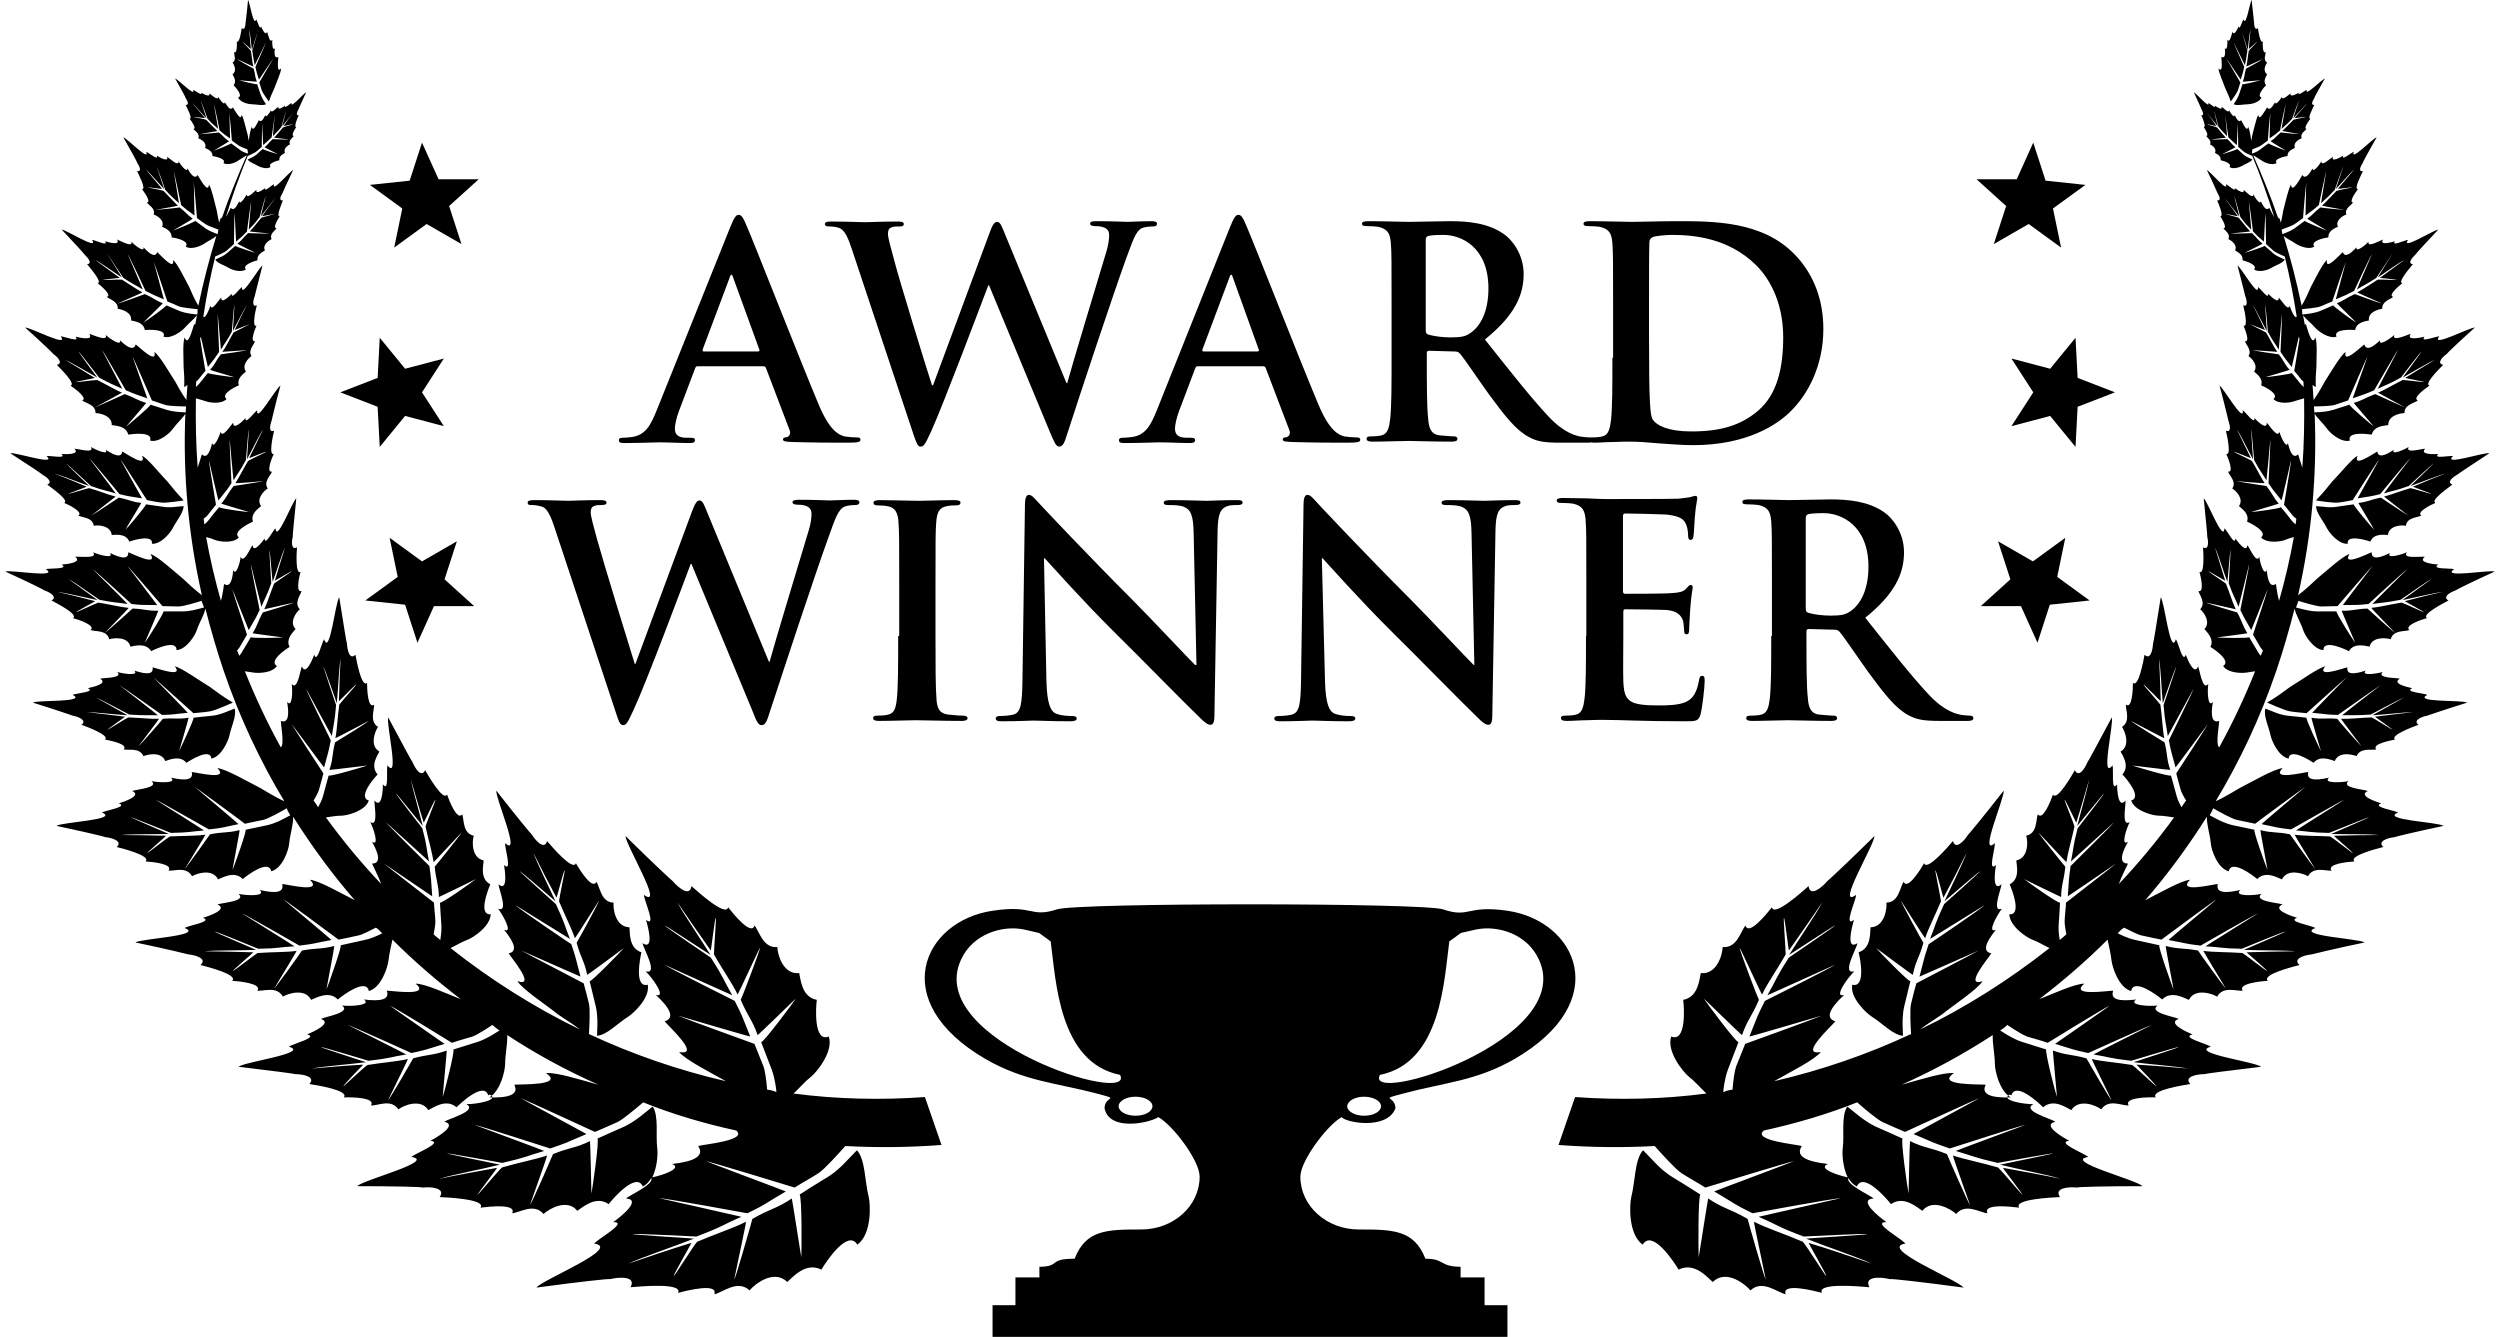 <svg width="187" height="100" viewBox="0 0 187 100" fill="none" xmlns="http://www.w3.org/2000/svg">
<g id="Component 1">
<path id="Vector" fill-rule="evenodd" clip-rule="evenodd" d="M40.128 96.312C43.263 95.89 45.608 95.627 45.634 95.68C46.398 95.495 47.61 95.469 47.162 96.285C47.82 96.233 51.113 95.917 50.718 96.707C51.403 96.523 53.748 95.943 53.431 96.812C54.064 96.681 55.17 95.68 56.066 96.523C56.461 96.048 57.884 94.916 58.885 95.89C59.253 95.601 60.228 94.362 61.44 94.968C61.782 94.389 63.416 91.912 64.127 93.098C65.207 92.334 65.128 90.121 64.97 89.489C64.68 88.356 64.733 86.749 64.101 86.038L63.31 86.855C63.31 86.855 62.652 87.592 61.914 88.04C61.071 88.541 59.807 89.357 59.807 89.357C59.991 89.436 59.965 93.651 59.938 94.046C59.938 94.099 59.253 89.673 59.227 89.647C58.042 90.437 57.647 90.385 56.277 91.175C56.224 91.412 55.091 95.364 54.933 95.706C54.88 95.785 55.829 91.465 55.802 91.386C54.88 91.86 53.484 92.308 52.141 92.887C51.772 93.335 50.481 95.416 50.402 95.443C50.297 95.469 51.719 93.019 51.719 92.966C50.402 93.361 48.057 94.152 47.004 94.52C47.926 94.073 50.455 93.23 51.904 92.65C51.825 92.624 47.241 92.36 47.32 92.308C47.399 92.255 52.088 92.492 52.088 92.492C54.064 91.754 54.09 91.596 55.46 91.017C55.381 90.99 49.296 89.621 49.296 89.621C49.743 89.621 55.592 90.701 55.908 90.753C57.462 89.989 56.935 90.2 58.779 89.12C58.753 89.094 52.747 86.855 52.826 86.855C53.326 86.96 59.095 88.725 59.438 88.83C60.149 88.382 60.439 88.251 61.229 87.75C61.677 87.46 62.757 86.249 63.231 85.722C65.602 85.853 67.999 85.827 70.423 85.643L69.185 82.06C65.866 82.297 62.599 82.218 59.359 81.797C59.807 81.375 60.228 80.875 60.676 80.532C61.124 80.163 62.362 78.635 61.993 77.529C60.86 78.003 61.018 75.369 61.097 74.789C59.938 74.579 59.886 73.182 59.78 72.787C58.569 72.919 58.147 71.365 58.147 70.838C57.067 70.943 56.803 69.652 56.435 69.231C56.198 70.021 54.854 68.361 54.459 67.861C54.327 68.625 52.167 66.675 51.719 66.28C51.614 67.097 50.771 66.438 50.323 65.912C50.297 65.912 48.769 64.489 46.793 62.539C46.767 63.145 49.743 68.045 48.163 66.939C48.189 67.387 49.138 69.415 48.321 68.809C48.479 69.336 48.953 71.127 48.057 70.548C48.163 71.022 49.269 72.919 48.294 72.655C48.769 73.103 49.901 74.657 49.059 74.42C50.165 75.448 50.481 76.159 49.717 76.396C50.007 76.765 52.483 79.004 50.797 78.688C51.298 79.294 53.089 80.19 54.301 80.875C50.771 80.058 47.32 78.873 44.053 77.345C44.08 76.87 44.159 75.501 44.053 75.079C43.895 74.394 43.816 74.157 43.658 73.551C43.421 73.419 39.338 71.312 38.995 71.101C38.943 71.075 43.395 73.051 43.421 73.051C42.999 71.47 43.157 71.891 42.736 70.627C42.525 70.495 38.785 67.966 38.547 67.703C38.547 67.703 42.578 70.206 42.631 70.232C42.209 69.178 42.262 69.073 41.577 67.624C41.577 67.624 38.916 65.253 38.89 65.174C38.864 65.095 41.524 67.387 41.551 67.413C41.05 66.333 40.154 64.515 39.891 63.778C40.26 64.542 41.129 66.228 41.63 67.15C41.656 67.123 42.183 65.042 42.236 65.095C42.262 65.174 41.867 66.965 41.814 67.413C42.236 68.44 42.762 69.442 42.999 70.179C43.052 70.153 44.843 67.308 44.817 67.36C44.738 67.624 43.237 70.364 43.131 70.522C43.447 71.681 43.711 71.865 43.922 72.919C43.974 72.919 46.688 70.89 46.661 70.917C46.477 71.154 44.238 73.446 44.106 73.393C44.106 73.393 44.369 74.499 44.554 75.237C44.712 75.869 44.685 76.607 44.685 76.607L44.659 77.476C45.397 77.424 46.213 76.528 46.977 76.054C47.399 75.79 48.637 74.631 48.453 73.656C47.425 73.92 47.873 71.707 47.978 71.233C47.004 70.917 47.135 69.731 47.083 69.362C46.029 69.336 45.845 67.966 45.897 67.518C44.949 67.492 44.896 66.359 44.606 65.964C44.317 66.596 43.342 65.042 43.078 64.568C42.868 65.2 41.234 63.277 40.918 62.908C40.734 63.593 40.102 62.935 39.786 62.434C39.759 62.434 38.626 61.064 37.125 59.141C37.046 59.668 39.022 64.173 37.783 63.066C37.757 63.462 38.337 65.306 37.704 64.7C37.783 65.174 37.994 66.754 37.283 66.149C37.336 66.57 38.047 68.309 37.257 67.966C37.599 68.414 38.416 69.863 37.704 69.547C38.521 70.548 38.706 71.18 38.047 71.312C38.258 71.654 40.128 73.867 38.706 73.393C39.101 74.025 40.813 75.132 41.761 75.896C42.604 76.449 43.078 76.765 43.368 77.002C39.944 75.343 36.703 73.288 33.7 70.917C34.122 70.706 34.569 70.443 34.991 70.284C35.413 70.126 36.677 69.284 36.703 68.388C35.755 68.467 36.493 66.57 36.677 66.149C35.86 65.727 36.176 64.673 36.176 64.357C35.255 64.173 35.307 62.908 35.439 62.513C34.596 62.329 34.728 61.328 34.569 60.906C34.201 61.433 33.595 59.879 33.437 59.431C33.147 59.958 32.014 57.982 31.803 57.613C31.514 58.193 31.066 57.508 30.855 57.007C30.829 57.007 30.065 55.585 29.037 53.662C28.879 54.11 29.907 58.456 28.985 57.245C28.879 57.587 29.116 59.326 28.642 58.667C28.642 59.115 28.563 60.537 28.01 59.879C27.984 60.248 28.326 61.907 27.694 61.486C27.931 61.934 28.405 63.356 27.826 62.961C28.405 63.988 28.458 64.594 27.826 64.594C27.905 64.779 28.326 65.595 28.511 66.122C27.035 64.568 25.665 62.908 24.375 61.143C24.77 61.091 25.165 61.012 25.534 61.012C25.955 61.012 27.325 60.669 27.588 59.879C26.745 59.642 27.957 58.219 28.247 57.929C27.668 57.297 28.247 56.48 28.379 56.217C27.615 55.769 28.063 54.689 28.273 54.373C27.615 53.952 28.01 53.108 27.984 52.713C27.509 53.056 27.457 51.528 27.457 51.08C27.035 51.449 26.666 49.394 26.587 48.973C26.166 49.394 25.982 48.657 25.955 48.156C25.929 48.156 25.692 46.681 25.376 44.679C25.086 45.021 24.664 49.131 24.243 47.813C24.058 48.077 23.716 49.657 23.505 48.973C23.374 49.341 22.847 50.58 22.583 49.842C22.451 50.158 22.241 51.712 21.819 51.159C21.898 51.633 21.872 53.003 21.477 52.503C21.661 53.583 21.529 54.11 21.003 53.925C21.003 54.189 21.292 55.717 21.003 55.901C20.002 54.083 19.106 52.187 18.316 50.211C18.5 50.237 18.684 50.263 18.843 50.29C19.185 50.369 20.318 50.395 20.713 49.816C20.081 49.447 21.345 48.577 21.661 48.393C21.345 47.787 21.951 47.26 22.109 47.05C21.608 46.549 22.162 45.785 22.425 45.574C21.977 45.1 22.478 44.52 22.557 44.204C22.109 44.362 22.372 43.151 22.478 42.782C22.083 42.993 22.188 41.28 22.214 40.938C21.793 41.175 21.793 40.569 21.898 40.148C21.872 40.148 22.004 38.909 22.162 37.276C21.872 37.487 20.686 40.648 20.608 39.515C20.397 39.7 19.817 40.885 19.791 40.279C19.606 40.543 18.948 41.412 18.895 40.78C18.711 40.99 18.237 42.202 18 41.649C17.973 42.044 17.657 43.124 17.446 42.65C17.367 43.546 17.157 43.941 16.761 43.678C16.735 43.836 16.656 44.52 16.524 44.942C16.076 43.361 15.708 41.781 15.418 40.174C15.655 40.227 15.892 40.306 16.076 40.385C16.366 40.516 17.446 40.674 17.868 40.2C17.341 39.779 18.632 39.147 18.922 39.015C18.711 38.409 19.369 38.014 19.527 37.856C19.132 37.302 19.765 36.697 20.028 36.538C19.686 36.038 20.239 35.59 20.344 35.274C19.896 35.379 20.318 34.273 20.476 33.957C20.081 34.089 20.423 32.534 20.502 32.218C20.081 32.376 20.186 31.823 20.318 31.454C20.318 31.454 20.581 30.321 20.976 28.846C20.66 29.004 19.132 31.744 19.238 30.69C19.027 30.822 18.316 31.823 18.368 31.27C18.157 31.507 17.42 32.218 17.446 31.612C17.262 31.797 16.63 32.824 16.498 32.297C16.419 32.64 15.971 33.614 15.866 33.14C15.681 33.957 15.418 34.299 15.102 33.983C15.049 34.115 14.917 34.615 14.786 34.984C14.654 33.245 14.627 31.507 14.654 29.794C14.891 29.873 15.154 29.926 15.365 30.005C15.629 30.111 16.551 30.269 16.946 29.847C16.472 29.478 17.604 28.925 17.868 28.82C17.683 28.293 18.263 27.924 18.395 27.792C18.052 27.318 18.605 26.765 18.816 26.633C18.526 26.212 19 25.79 19.08 25.527C18.684 25.606 19.053 24.657 19.185 24.368C18.816 24.5 19.132 23.13 19.211 22.84C18.843 22.998 18.922 22.471 19.053 22.155C19.053 22.155 19.29 21.18 19.633 19.863C19.369 19.995 18.026 22.392 18.105 21.47C17.92 21.575 17.288 22.471 17.341 21.971C17.157 22.155 16.524 22.787 16.551 22.26C16.366 22.418 15.839 23.34 15.734 22.866C15.655 23.156 15.339 23.894 15.207 23.683C15.444 22.155 15.734 20.653 16.103 19.178C16.314 19.099 16.84 18.862 16.972 18.73C17.209 18.52 17.288 18.441 17.499 18.256C17.499 18.124 17.525 16.096 17.552 15.912C17.552 15.885 17.657 18.072 17.657 18.072C18.21 17.598 18.078 17.729 18.474 17.308C18.5 17.202 18.737 15.2 18.79 15.042C18.79 15.042 18.605 17.15 18.605 17.176C18.948 16.807 19 16.807 19.422 16.228C19.422 16.228 19.843 14.7 19.87 14.673C19.896 14.647 19.501 16.175 19.501 16.201C19.843 15.78 20.37 15.069 20.608 14.805C20.37 15.121 19.87 15.78 19.606 16.175C19.633 16.175 20.555 15.991 20.555 15.991C20.529 16.017 19.738 16.228 19.554 16.28C19.238 16.649 18.922 17.071 18.684 17.308C18.711 17.334 20.212 17.466 20.16 17.466C20.054 17.492 18.632 17.439 18.553 17.439C18.157 17.808 18.131 17.94 17.762 18.23C17.762 18.256 19.132 18.915 19.106 18.915C18.974 18.888 17.604 18.441 17.604 18.388C17.604 18.388 17.209 18.73 16.972 18.941C16.761 19.125 16.445 19.257 16.445 19.257L16.103 19.415C16.261 19.705 16.788 19.837 17.13 20.047C17.314 20.179 18.026 20.416 18.395 20.153C18.078 19.81 19.053 19.52 19.264 19.468C19.185 19.02 19.686 18.836 19.817 18.73C19.606 18.309 20.133 17.966 20.318 17.887C20.133 17.492 20.581 17.255 20.686 17.071C20.37 17.071 20.792 16.386 20.924 16.175C20.634 16.228 21.082 15.2 21.161 14.989C20.845 15.042 20.976 14.673 21.134 14.436C21.134 14.436 21.451 13.699 21.925 12.724C21.688 12.803 20.291 14.489 20.502 13.778C20.344 13.83 19.712 14.436 19.843 14.067C19.659 14.199 19.08 14.594 19.185 14.199C19.027 14.305 18.474 14.937 18.447 14.542C18.342 14.779 17.92 15.385 17.894 15.042C17.657 15.569 17.446 15.78 17.262 15.543C17.209 15.622 17.051 15.991 16.893 16.228C17.367 14.673 17.92 13.145 18.526 11.67C18.684 11.591 19.08 11.433 19.185 11.328C19.369 11.17 19.422 11.117 19.58 10.985C19.58 10.88 19.606 9.352 19.606 9.22C19.606 9.194 19.686 10.827 19.686 10.854C20.081 10.485 20.002 10.59 20.318 10.274C20.344 10.195 20.529 8.693 20.555 8.588C20.555 8.588 20.397 10.169 20.423 10.195C20.66 9.905 20.713 9.905 21.055 9.484L21.371 8.325C21.398 8.298 21.108 9.457 21.108 9.457C21.371 9.141 21.767 8.614 21.951 8.404C21.767 8.641 21.398 9.141 21.213 9.431C21.24 9.431 21.925 9.273 21.925 9.299C21.898 9.326 21.319 9.457 21.161 9.536C20.924 9.826 20.686 10.116 20.502 10.3C20.529 10.3 21.635 10.432 21.608 10.432C21.529 10.458 20.476 10.406 20.397 10.406C20.107 10.669 20.081 10.774 19.791 11.012C19.791 11.038 20.818 11.539 20.792 11.539C20.686 11.512 19.659 11.196 19.659 11.143C19.659 11.143 19.369 11.38 19.185 11.565C19.027 11.697 18.79 11.802 18.79 11.802L18.526 11.934C18.658 12.144 19.053 12.25 19.29 12.408C19.422 12.487 19.975 12.698 20.239 12.487C20.002 12.223 20.739 12.013 20.897 11.986C20.845 11.644 21.213 11.512 21.319 11.433C21.161 11.117 21.556 10.854 21.688 10.801C21.556 10.511 21.872 10.327 21.977 10.169C21.74 10.169 22.056 9.642 22.162 9.51C21.951 9.536 22.267 8.772 22.346 8.614C22.109 8.667 22.214 8.377 22.32 8.193C22.32 8.193 22.557 7.64 22.899 6.902C22.741 6.955 21.661 8.219 21.819 7.692C21.688 7.745 21.24 8.193 21.319 7.903C21.187 8.008 20.739 8.298 20.818 7.982C20.686 8.061 20.291 8.535 20.265 8.246C20.186 8.43 19.87 8.878 19.843 8.614C19.659 9.009 19.501 9.168 19.369 8.983C19.29 9.089 18.922 9.984 18.843 9.484C18.737 9.668 18.658 10.142 18.605 10.537C18.579 10.406 18.553 10.274 18.526 10.09C18.395 9.642 18.237 8.851 18.078 8.588C18.026 9.168 17.525 8.166 17.42 8.035C17.262 8.272 17.078 8.087 16.814 7.64C16.814 7.956 16.419 7.429 16.314 7.244C16.314 7.587 15.787 7.06 15.655 6.981C15.76 7.324 15.207 7.034 15.049 6.928C15.181 7.244 14.601 6.77 14.443 6.718C14.68 7.324 13.31 5.927 13.1 5.875C13.574 6.718 13.916 7.323 13.89 7.35C14.022 7.534 14.18 7.877 13.89 7.85C13.969 8.035 14.443 8.904 14.18 8.878C14.311 9.036 14.733 9.642 14.469 9.642C14.575 9.8 14.97 9.984 14.838 10.353C15.023 10.406 15.497 10.669 15.339 11.064C15.47 11.143 15.918 11.275 15.892 11.67C16.076 11.697 16.972 11.881 16.709 12.197C17.051 12.408 17.657 12.144 17.815 12.013C18 11.881 18.263 11.749 18.447 11.617V11.644C17.762 13.198 17.13 14.752 16.577 16.359C16.551 16.333 16.551 16.28 16.551 16.228C16.498 16.333 16.445 16.465 16.392 16.649C16.34 16.465 16.287 16.175 16.208 15.727C16.05 15.148 15.839 14.12 15.629 13.804C15.576 14.568 14.891 13.251 14.786 13.093C14.601 13.383 14.338 13.172 14.022 12.592C14.022 12.987 13.495 12.329 13.363 12.065C13.363 12.513 12.678 11.828 12.494 11.723C12.652 12.171 11.941 11.776 11.73 11.644C11.888 12.065 11.15 11.433 10.939 11.354C11.229 12.144 9.491 10.327 9.227 10.274C9.833 11.354 10.281 12.144 10.255 12.171C10.439 12.434 10.623 12.856 10.255 12.803C10.36 13.04 10.966 14.173 10.623 14.146C10.781 14.357 11.335 15.121 10.992 15.148C11.124 15.358 11.651 15.595 11.493 16.043C11.73 16.122 12.336 16.465 12.125 16.965C12.283 17.044 12.863 17.229 12.836 17.756C13.1 17.782 14.232 18.019 13.89 18.441C14.311 18.73 15.102 18.361 15.312 18.203C15.576 18.019 15.945 17.861 16.182 17.65C15.655 19.363 15.207 21.101 14.838 22.866C14.759 22.708 14.627 22.576 14.153 21.47C13.811 20.838 13.284 19.731 12.941 19.442C13.1 20.337 11.967 19.02 11.756 18.862C11.624 19.257 11.255 19.073 10.729 18.493C10.834 18.941 10.044 18.335 9.833 18.072C9.965 18.572 8.99 17.993 8.753 17.914C9.043 18.388 8.121 18.124 7.857 18.045C8.173 18.467 7.12 17.966 6.883 17.94C7.436 18.783 4.933 17.176 4.617 17.176C5.618 18.23 6.329 19.02 6.329 19.046C6.593 19.284 6.935 19.731 6.514 19.758C6.698 19.995 7.699 21.128 7.304 21.18C7.567 21.391 8.41 22.102 7.989 22.208C8.2 22.392 8.858 22.55 8.806 23.103C9.069 23.13 9.886 23.34 9.807 23.973C10.017 24.025 10.729 24.078 10.834 24.684C11.124 24.657 12.494 24.605 12.23 25.184C12.81 25.369 13.6 24.763 13.811 24.526C14.074 24.21 14.496 23.894 14.733 23.577C14.68 23.814 14.654 24.052 14.601 24.289C14.575 24.289 14.549 24.262 14.522 24.236C14.443 24.447 14.074 26.027 13.811 25.237C13.653 25.632 13.732 26.765 13.732 27.424C13.837 28.741 13.758 28.741 13.784 28.951C13.784 28.951 13.89 28.899 14.022 28.794C13.995 29.162 13.969 29.531 13.943 29.926C13.837 29.768 13.6 29.452 13.1 28.53C12.652 27.845 11.967 26.633 11.545 26.317C11.782 27.318 10.386 25.922 10.149 25.764C10.017 26.212 9.596 26.054 8.964 25.448C9.122 25.948 8.173 25.316 7.91 25.053C8.094 25.606 6.935 25.026 6.672 24.974C7.041 25.5 5.987 25.263 5.644 25.184C6.04 25.659 4.801 25.158 4.538 25.158C5.249 26.054 2.246 24.473 1.877 24.5C3.115 25.606 3.985 26.449 3.985 26.475C4.327 26.712 4.749 27.186 4.248 27.292C4.485 27.529 5.723 28.741 5.276 28.846C5.592 29.057 6.593 29.794 6.145 29.953C6.408 30.163 7.172 30.269 7.146 30.901C7.462 30.901 8.384 31.085 8.358 31.797C8.595 31.849 9.411 31.823 9.596 32.508C9.938 32.455 11.466 32.271 11.229 32.956C11.888 33.14 12.757 32.35 12.941 32.06C13.205 31.691 13.627 31.322 13.864 30.954C13.679 35.432 14.074 39.989 15.102 44.52C14.944 44.389 14.68 44.231 13.653 43.256C12.941 42.676 11.809 41.623 11.255 41.438C11.861 42.413 9.886 41.412 9.596 41.307C9.622 41.834 9.122 41.807 8.226 41.359C8.569 41.834 7.357 41.491 6.962 41.307C7.357 41.834 5.934 41.596 5.618 41.649C6.198 42.071 4.986 42.202 4.617 42.229C5.197 42.597 3.695 42.492 3.432 42.571C4.485 43.282 0.771 42.597 0.402 42.755C2.088 43.52 3.3 44.125 3.3 44.152C3.748 44.31 4.327 44.652 3.853 44.916C4.195 45.1 5.908 45.969 5.46 46.233C5.855 46.338 7.199 46.786 6.777 47.129C7.12 47.26 7.989 47.102 8.173 47.813C8.516 47.708 9.57 47.603 9.754 48.367C10.017 48.34 10.887 48.024 11.308 48.709C11.651 48.525 13.231 47.813 13.205 48.63C13.969 48.577 14.627 47.471 14.733 47.102C14.891 46.602 15.26 46.022 15.365 45.522C15.76 47.076 16.208 48.63 16.735 50.184C17.92 53.662 19.448 56.902 21.266 59.931C21.029 59.826 20.581 59.615 19.448 58.93C18.5 58.456 16.946 57.534 16.261 57.455C17.183 58.404 14.707 57.771 14.338 57.745C14.496 58.325 13.916 58.43 12.784 58.166C13.31 58.614 11.835 58.535 11.335 58.43C11.914 58.93 10.228 59.036 9.886 59.167C10.65 59.51 9.306 59.958 8.885 60.09C9.622 60.353 7.91 60.616 7.62 60.775C8.99 61.328 4.617 61.486 4.222 61.776C6.329 62.223 7.884 62.592 7.884 62.618C8.41 62.671 9.201 62.935 8.727 63.356C9.148 63.462 11.335 64.015 10.887 64.436C11.361 64.463 12.994 64.621 12.599 65.121C13.021 65.174 13.943 64.779 14.364 65.543C14.707 65.332 15.892 64.937 16.314 65.78C16.603 65.674 17.525 65.095 18.157 65.753C18.5 65.464 20.107 64.252 20.291 65.174C21.161 64.937 21.608 63.514 21.635 63.066C21.688 62.434 21.951 61.67 21.925 61.091C23.321 63.303 24.849 65.385 26.535 67.334C25.481 66.807 23.9 65.885 23.189 65.806C24.19 66.834 21.503 66.149 21.108 66.122C21.266 66.754 20.66 66.86 19.422 66.57C19.975 67.071 18.395 66.992 17.841 66.86C18.474 67.413 16.656 67.518 16.261 67.65C17.104 68.019 15.629 68.519 15.181 68.651C15.971 68.941 14.127 69.204 13.811 69.415C15.312 69.995 10.544 70.206 10.123 70.495C12.415 70.969 14.101 71.391 14.101 71.391C14.68 71.444 15.523 71.733 14.996 72.181C15.47 72.313 17.841 72.892 17.367 73.367C17.894 73.393 19.659 73.577 19.238 74.104C19.712 74.157 20.713 73.736 21.161 74.552C21.529 74.315 22.82 73.894 23.268 74.789C23.584 74.684 24.585 74.052 25.27 74.763C25.639 74.447 27.404 73.13 27.588 74.131C28.537 73.867 29.011 72.313 29.064 71.812C29.116 71.338 29.248 70.785 29.354 70.284C30.96 71.891 32.673 73.367 34.464 74.737C33.331 74.289 31.777 73.577 31.092 73.577C32.251 74.552 29.354 74.104 28.932 74.104C29.169 74.763 28.511 74.921 27.22 74.763C27.852 75.211 26.166 75.29 25.586 75.211C26.298 75.738 24.401 76.027 24.006 76.212C24.901 76.528 23.426 77.186 22.978 77.371C23.848 77.608 21.925 78.056 21.608 78.293C23.242 78.767 18.263 79.426 17.841 79.794C20.291 80.084 22.083 80.321 22.109 80.348C22.715 80.348 23.637 80.558 23.137 81.085C23.637 81.164 26.166 81.559 25.718 82.086C26.271 82.06 28.142 82.086 27.747 82.692C28.247 82.719 29.248 82.165 29.801 82.982C30.17 82.692 31.461 82.139 32.041 83.035C32.383 82.877 33.358 82.139 34.148 82.824C34.517 82.455 36.203 80.901 36.519 81.928C36.572 81.902 36.624 81.876 36.651 81.876C37.415 82.297 35.544 82.613 34.886 82.587C35.755 83.087 33.648 83.641 33.226 83.904C34.28 84.141 32.699 85.063 32.199 85.327C33.2 85.458 31.092 86.249 30.776 86.538C32.673 86.855 27.141 88.251 26.719 88.725C29.512 88.725 31.593 88.778 31.619 88.83C32.304 88.751 33.358 88.883 32.884 89.542C33.463 89.568 36.387 89.7 35.939 90.332C36.572 90.253 38.679 90.016 38.31 90.753C38.89 90.701 39.944 89.963 40.655 90.806C41.05 90.437 42.42 89.621 43.184 90.569C43.526 90.358 44.554 89.383 45.528 90.069C45.897 89.594 47.61 87.645 48.084 88.751C48.347 88.62 48.558 88.382 48.716 88.119C48.927 88.593 47.162 89.357 46.819 89.647C48.057 89.726 46.398 91.043 45.871 91.412C47.03 91.412 44.764 92.624 44.448 93.019C46.556 93.335 40.523 95.732 40.128 96.312ZM146.872 96.312C143.737 95.89 141.393 95.627 141.366 95.68C140.602 95.495 139.39 95.469 139.838 96.285C139.18 96.233 135.887 95.917 136.282 96.707C135.597 96.523 133.252 95.943 133.568 96.812C132.936 96.681 131.83 95.68 130.934 96.523C130.539 96.048 129.116 94.916 128.115 95.89C127.747 95.601 126.772 94.362 125.56 94.968C125.218 94.389 123.584 91.912 122.873 93.098C121.793 92.334 121.872 90.121 122.03 89.489C122.32 88.356 122.267 86.749 122.899 86.038L123.69 86.855C123.69 86.855 124.348 87.592 125.086 88.04C125.929 88.541 127.193 89.357 127.193 89.357C127.009 89.436 127.035 93.651 127.062 94.046C127.062 94.099 127.747 89.673 127.773 89.647C128.958 90.437 129.354 90.385 130.723 91.175C130.776 91.412 131.909 95.364 132.067 95.706C132.12 95.785 131.171 91.465 131.198 91.386C132.12 91.86 133.516 92.308 134.859 92.887C135.228 93.335 136.519 95.416 136.598 95.443C136.703 95.469 135.281 93.019 135.281 92.966C136.598 93.361 138.943 94.152 139.996 94.52C139.074 94.073 136.545 93.23 135.096 92.65C135.175 92.624 139.759 92.36 139.68 92.308C139.601 92.255 134.912 92.492 134.912 92.492C132.936 91.754 132.91 91.596 131.54 91.017C131.619 90.99 137.704 89.621 137.704 89.621C137.23 89.621 131.408 90.701 131.092 90.753C129.538 89.989 130.065 90.2 128.221 89.12C128.247 89.094 134.253 86.855 134.174 86.855C133.674 86.96 127.905 88.725 127.562 88.83C126.851 88.382 126.561 88.251 125.771 87.75C125.323 87.46 124.243 86.249 123.769 85.722C121.398 85.853 119.001 85.827 116.577 85.643L117.815 82.06C121.134 82.297 124.401 82.218 127.641 81.797C127.193 81.375 126.772 80.875 126.324 80.532C125.876 80.163 124.638 78.635 125.007 77.529C126.14 78.003 125.982 75.369 125.903 74.789C127.062 74.579 127.114 73.182 127.22 72.787C128.431 72.919 128.853 71.365 128.853 70.838C129.933 70.943 130.197 69.652 130.565 69.231C130.802 70.021 132.146 68.361 132.541 67.861C132.673 68.625 134.833 66.675 135.281 66.28C135.386 67.097 136.229 66.438 136.677 65.912C136.703 65.912 138.231 64.489 140.207 62.539C140.233 63.145 137.257 68.045 138.837 66.939C138.811 67.387 137.862 69.415 138.679 68.809C138.521 69.336 138.047 71.127 138.943 70.548C138.837 71.022 137.731 72.919 138.705 72.655C138.231 73.103 137.099 74.657 137.942 74.42C136.835 75.448 136.519 76.159 137.283 76.396C136.993 76.765 134.517 79.004 136.203 78.688C135.702 79.294 133.911 80.19 132.699 80.875C136.229 80.058 139.68 78.873 142.947 77.345C142.92 76.87 142.841 75.501 142.947 75.079C143.105 74.394 143.184 74.157 143.342 73.551C143.579 73.419 147.662 71.312 148.005 71.101C148.057 71.075 143.605 73.051 143.579 73.051C144.001 71.47 143.842 71.891 144.264 70.627C144.475 70.495 148.215 67.966 148.453 67.703C148.453 67.703 144.422 70.206 144.369 70.232C144.791 69.178 144.738 69.073 145.423 67.624C145.423 67.624 148.084 65.253 148.11 65.174C148.136 65.095 145.476 67.387 145.449 67.413C145.95 66.333 146.846 64.515 147.109 63.778C146.74 64.542 145.871 66.228 145.37 67.15C145.344 67.123 144.817 65.042 144.764 65.095C144.738 65.174 145.133 66.965 145.186 67.413C144.764 68.44 144.238 69.442 144.001 70.179C143.948 70.153 142.156 67.308 142.183 67.36C142.262 67.624 143.763 70.364 143.869 70.522C143.553 71.681 143.289 71.865 143.078 72.919C143.026 72.919 140.312 70.89 140.339 70.917C140.523 71.154 142.762 73.446 142.894 73.393C142.894 73.393 142.631 74.499 142.446 75.237C142.288 75.869 142.315 76.607 142.315 76.607L142.341 77.476C141.603 77.424 140.787 76.528 140.023 76.054C139.601 75.79 138.363 74.631 138.547 73.656C139.575 73.92 139.153 71.707 139.022 71.233C139.996 70.917 139.865 69.731 139.917 69.362C140.971 69.336 141.155 67.966 141.103 67.518C142.051 67.492 142.104 66.359 142.394 65.964C142.683 66.596 143.658 65.042 143.921 64.568C144.132 65.2 145.766 63.277 146.082 62.908C146.266 63.593 146.898 62.935 147.214 62.434C147.241 62.434 148.374 61.064 149.875 59.141C149.954 59.668 147.978 64.173 149.217 63.066C149.243 63.462 148.663 65.306 149.296 64.7C149.217 65.174 149.006 66.754 149.717 66.149C149.664 66.57 148.953 68.309 149.743 67.966C149.401 68.414 148.584 69.863 149.296 69.547C148.479 70.548 148.295 71.18 148.953 71.312C148.742 71.654 146.872 73.867 148.295 73.393C147.899 74.025 146.187 75.132 145.239 75.896C144.396 76.449 143.921 76.765 143.632 77.002C147.056 75.343 150.297 73.288 153.3 70.917C152.878 70.706 152.43 70.443 152.009 70.284C151.587 70.126 150.323 69.284 150.297 68.388C151.245 68.467 150.507 66.57 150.323 66.149C151.14 65.727 150.823 64.673 150.823 64.357C151.745 64.173 151.693 62.908 151.561 62.513C152.404 62.329 152.272 61.328 152.43 60.906C152.799 61.433 153.405 59.879 153.563 59.431C153.853 59.958 154.986 57.982 155.197 57.613C155.486 58.193 155.934 57.508 156.145 57.007C156.171 57.007 156.935 55.585 157.963 53.662C158.121 54.11 157.093 58.456 158.015 57.245C158.121 57.587 157.884 59.326 158.358 58.667C158.358 59.115 158.437 60.537 158.99 59.879C159.016 60.248 158.674 61.907 159.306 61.486C159.069 61.934 158.595 63.356 159.174 62.961C158.595 63.988 158.542 64.594 159.174 64.594C159.095 64.779 158.674 65.595 158.489 66.122C159.965 64.568 161.335 62.908 162.625 61.143C162.23 61.091 161.835 61.012 161.466 61.012C161.045 61.012 159.675 60.669 159.411 59.879C160.254 59.642 159.043 58.219 158.753 57.929C159.332 57.297 158.753 56.48 158.621 56.217C159.385 55.769 158.937 54.689 158.727 54.373C159.385 53.952 158.99 53.108 159.016 52.713C159.491 53.056 159.543 51.528 159.543 51.08C159.965 51.449 160.333 49.394 160.413 48.973C160.834 49.394 161.018 48.657 161.045 48.156C161.071 48.156 161.308 46.681 161.624 44.679C161.914 45.021 162.336 49.131 162.757 47.813C162.942 48.077 163.284 49.657 163.495 48.973C163.626 49.341 164.153 50.58 164.417 49.842C164.548 50.158 164.759 51.712 165.181 51.159C165.102 51.633 165.128 53.003 165.523 52.503C165.339 53.583 165.47 54.11 165.997 53.925C165.997 54.189 165.708 55.717 165.997 55.901C166.998 54.083 167.894 52.187 168.684 50.211C168.5 50.237 168.316 50.263 168.158 50.29C167.815 50.369 166.682 50.395 166.287 49.816C166.919 49.447 165.655 48.577 165.339 48.393C165.655 47.787 165.049 47.26 164.891 47.05C165.391 46.549 164.838 45.785 164.575 45.574C165.023 45.1 164.522 44.52 164.443 44.204C164.891 44.362 164.627 43.151 164.522 42.782C164.917 42.993 164.812 41.28 164.786 40.938C165.207 41.175 165.207 40.569 165.102 40.148C165.128 40.148 164.996 38.909 164.838 37.276C165.128 37.487 166.313 40.648 166.393 39.515C166.603 39.7 167.183 40.885 167.209 40.279C167.394 40.543 168.052 41.412 168.105 40.78C168.289 40.99 168.763 42.202 169.001 41.649C169.027 42.044 169.343 43.124 169.554 42.65C169.633 43.546 169.844 43.941 170.239 43.678C170.265 43.836 170.344 44.52 170.476 44.942C170.924 43.361 171.292 41.781 171.582 40.174C171.345 40.227 171.108 40.306 170.924 40.385C170.634 40.516 169.554 40.674 169.132 40.2C169.659 39.779 168.368 39.147 168.078 39.015C168.289 38.409 167.631 38.014 167.473 37.856C167.868 37.302 167.236 36.697 166.972 36.538C167.315 36.038 166.761 35.59 166.656 35.274C167.104 35.379 166.682 34.273 166.524 33.957C166.919 34.089 166.577 32.534 166.498 32.218C166.919 32.376 166.814 31.823 166.682 31.454C166.682 31.454 166.419 30.321 166.024 28.846C166.313 29.004 167.868 31.744 167.762 30.69C167.973 30.822 168.684 31.823 168.632 31.27C168.842 31.507 169.58 32.218 169.554 31.612C169.738 31.797 170.37 32.824 170.502 32.297C170.581 32.64 171.029 33.614 171.134 33.14C171.319 33.957 171.582 34.299 171.898 33.983C171.951 34.115 172.083 34.615 172.214 34.984C172.346 33.245 172.372 31.507 172.346 29.794C172.109 29.873 171.846 29.926 171.635 30.005C171.371 30.111 170.449 30.269 170.054 29.847C170.528 29.478 169.396 28.925 169.132 28.82C169.317 28.293 168.737 27.924 168.605 27.792C168.948 27.318 168.395 26.765 168.184 26.633C168.474 26.212 167.999 25.79 167.92 25.527C168.316 25.606 167.947 24.657 167.815 24.368C168.184 24.5 167.868 23.13 167.789 22.84C168.158 22.998 168.078 22.471 167.947 22.155C167.947 22.155 167.71 21.18 167.367 19.863C167.631 19.995 168.974 22.392 168.895 21.47C169.08 21.575 169.712 22.471 169.659 21.971C169.844 22.155 170.476 22.787 170.449 22.26C170.634 22.418 171.161 23.34 171.266 22.866C171.345 23.156 171.661 23.894 171.793 23.683C171.556 22.155 171.266 20.653 170.897 19.178C170.686 19.099 170.16 18.862 170.028 18.73C169.791 18.52 169.712 18.441 169.501 18.256C169.501 18.124 169.475 16.096 169.448 15.912C169.448 15.885 169.343 18.072 169.343 18.072C168.79 17.598 168.921 17.729 168.526 17.308C168.5 17.202 168.263 15.2 168.21 15.042C168.21 15.042 168.395 17.15 168.395 17.176C168.052 16.807 167.999 16.807 167.578 16.228C167.578 16.228 167.156 14.7 167.13 14.673C167.104 14.647 167.499 16.175 167.499 16.201C167.156 15.78 166.63 15.069 166.393 14.805C166.63 15.121 167.13 15.78 167.394 16.175C167.367 16.175 166.445 15.991 166.445 15.991C166.472 16.017 167.262 16.228 167.446 16.28C167.762 16.649 168.078 17.071 168.316 17.308C168.289 17.334 166.788 17.466 166.84 17.466C166.946 17.492 168.368 17.439 168.447 17.439C168.842 17.808 168.869 17.94 169.238 18.23C169.238 18.256 167.868 18.915 167.894 18.915C168.026 18.888 169.396 18.441 169.396 18.388C169.396 18.388 169.791 18.73 170.028 18.941C170.239 19.125 170.555 19.257 170.555 19.257L170.897 19.415C170.739 19.705 170.212 19.837 169.87 20.047C169.685 20.179 168.974 20.416 168.605 20.153C168.921 19.81 167.947 19.52 167.736 19.468C167.815 19.02 167.315 18.836 167.183 18.73C167.394 18.309 166.867 17.966 166.682 17.887C166.867 17.492 166.419 17.255 166.313 17.071C166.63 17.071 166.208 16.386 166.076 16.175C166.366 16.228 165.945 15.2 165.839 14.989C166.155 15.042 166.024 14.673 165.866 14.436C165.866 14.436 165.55 13.699 165.075 12.724C165.312 12.803 166.709 14.489 166.498 13.778C166.656 13.83 167.288 14.436 167.156 14.067C167.341 14.199 167.92 14.594 167.815 14.199C167.973 14.305 168.526 14.937 168.553 14.542C168.658 14.779 169.08 15.385 169.106 15.042C169.343 15.569 169.554 15.78 169.738 15.543C169.791 15.622 169.949 15.991 170.107 16.228C169.633 14.673 169.08 13.145 168.474 11.67C168.316 11.591 167.92 11.433 167.815 11.328C167.631 11.17 167.578 11.117 167.42 10.985C167.42 10.88 167.394 9.352 167.394 9.22C167.394 9.194 167.315 10.827 167.315 10.854C166.919 10.485 166.998 10.59 166.682 10.274C166.656 10.195 166.472 8.693 166.445 8.588C166.445 8.588 166.603 10.169 166.577 10.195C166.34 9.905 166.287 9.905 165.945 9.484L165.629 8.325C165.602 8.298 165.892 9.457 165.892 9.457C165.629 9.141 165.233 8.614 165.049 8.404C165.233 8.641 165.602 9.141 165.787 9.431C165.76 9.431 165.075 9.273 165.075 9.299C165.102 9.326 165.681 9.457 165.839 9.536C166.076 9.826 166.313 10.116 166.498 10.3C166.472 10.3 165.365 10.432 165.391 10.432C165.47 10.458 166.524 10.406 166.603 10.406C166.893 10.669 166.919 10.774 167.209 11.012C167.209 11.038 166.182 11.539 166.208 11.539C166.313 11.512 167.341 11.196 167.341 11.143C167.341 11.143 167.631 11.38 167.815 11.565C167.973 11.697 168.21 11.802 168.21 11.802L168.474 11.934C168.342 12.144 167.947 12.25 167.71 12.408C167.578 12.487 167.025 12.698 166.761 12.487C166.998 12.223 166.261 12.013 166.103 11.986C166.155 11.644 165.787 11.512 165.681 11.433C165.839 11.117 165.444 10.854 165.312 10.801C165.444 10.511 165.128 10.327 165.023 10.169C165.26 10.169 164.944 9.642 164.838 9.51C165.049 9.536 164.733 8.772 164.654 8.614C164.891 8.667 164.786 8.377 164.68 8.193C164.68 8.193 164.443 7.64 164.101 6.902C164.259 6.955 165.339 8.219 165.181 7.692C165.312 7.745 165.76 8.193 165.681 7.903C165.813 8.008 166.261 8.298 166.182 7.982C166.313 8.061 166.709 8.535 166.735 8.246C166.814 8.43 167.13 8.878 167.156 8.614C167.341 9.009 167.499 9.168 167.631 8.983C167.71 9.089 168.078 9.984 168.158 9.484C168.263 9.668 168.342 10.142 168.395 10.537C168.421 10.406 168.447 10.274 168.474 10.09C168.605 9.642 168.763 8.851 168.921 8.588C168.974 9.168 169.475 8.166 169.58 8.035C169.738 8.272 169.923 8.087 170.186 7.64C170.186 7.956 170.581 7.429 170.686 7.244C170.686 7.587 171.213 7.06 171.345 6.981C171.24 7.324 171.793 7.034 171.951 6.928C171.819 7.244 172.399 6.77 172.557 6.718C172.32 7.324 173.69 5.927 173.9 5.875C173.426 6.718 173.084 7.323 173.11 7.35C172.978 7.534 172.82 7.877 173.11 7.85C173.031 8.035 172.557 8.904 172.82 8.878C172.689 9.036 172.267 9.642 172.531 9.642C172.425 9.8 172.03 9.984 172.162 10.353C171.977 10.406 171.503 10.669 171.661 11.064C171.529 11.143 171.082 11.275 171.108 11.67C170.924 11.697 170.028 11.881 170.291 12.197C169.949 12.408 169.343 12.144 169.185 12.013C169.001 11.881 168.737 11.749 168.553 11.617V11.644C169.238 13.198 169.87 14.752 170.423 16.359C170.449 16.333 170.449 16.28 170.449 16.228C170.502 16.333 170.555 16.465 170.607 16.649C170.66 16.465 170.713 16.175 170.792 15.727C170.95 15.148 171.161 14.12 171.371 13.804C171.424 14.568 172.109 13.251 172.214 13.093C172.399 13.383 172.662 13.172 172.978 12.592C172.978 12.987 173.505 12.329 173.637 12.065C173.637 12.513 174.322 11.828 174.506 11.723C174.348 12.171 175.06 11.776 175.27 11.644C175.112 12.065 175.85 11.433 176.061 11.354C175.771 12.144 177.509 10.327 177.773 10.274C177.167 11.354 176.719 12.144 176.746 12.171C176.561 12.434 176.377 12.856 176.746 12.803C176.64 13.04 176.034 14.173 176.377 14.146C176.219 14.357 175.665 15.121 176.008 15.148C175.876 15.358 175.349 15.595 175.507 16.043C175.27 16.122 174.664 16.465 174.875 16.965C174.717 17.044 174.137 17.229 174.164 17.756C173.9 17.782 172.768 18.019 173.11 18.441C172.689 18.73 171.898 18.361 171.688 18.203C171.424 18.019 171.055 17.861 170.818 17.65C171.345 19.363 171.793 21.101 172.162 22.866C172.241 22.708 172.372 22.576 172.847 21.47C173.189 20.838 173.716 19.731 174.058 19.442C173.9 20.337 175.033 19.02 175.244 18.862C175.376 19.257 175.744 19.073 176.271 18.493C176.166 18.941 176.956 18.335 177.167 18.072C177.035 18.572 178.01 17.993 178.247 17.914C177.957 18.388 178.879 18.124 179.143 18.045C178.827 18.467 179.88 17.966 180.117 17.94C179.564 18.783 182.067 17.176 182.383 17.176C181.382 18.23 180.671 19.02 180.671 19.046C180.407 19.284 180.065 19.731 180.486 19.758C180.302 19.995 179.301 21.128 179.696 21.18C179.433 21.391 178.59 22.102 179.011 22.208C178.8 22.392 178.142 22.55 178.194 23.103C177.905 23.13 177.114 23.34 177.193 23.973C176.983 24.025 176.271 24.078 176.166 24.684C175.876 24.657 174.506 24.605 174.77 25.184C174.19 25.369 173.4 24.763 173.189 24.526C172.926 24.21 172.504 23.894 172.267 23.577C172.32 23.814 172.346 24.052 172.399 24.289C172.425 24.289 172.452 24.262 172.478 24.236C172.557 24.447 172.926 26.027 173.189 25.237C173.347 25.632 173.268 26.765 173.268 27.424C173.163 28.741 173.242 28.741 173.215 28.951C173.215 28.951 173.11 28.899 172.978 28.794C173.005 29.162 173.031 29.531 173.057 29.926C173.163 29.768 173.4 29.452 173.9 28.53C174.348 27.845 175.033 26.633 175.455 26.317C175.218 27.318 176.614 25.922 176.851 25.764C176.983 26.212 177.404 26.054 178.036 25.448C177.878 25.948 178.827 25.316 179.09 25.053C178.906 25.606 180.065 25.026 180.328 24.974C179.959 25.5 181.013 25.263 181.356 25.184C180.96 25.659 182.199 25.158 182.462 25.158C181.751 26.054 184.754 24.473 185.123 24.5C183.885 25.606 183.015 26.449 183.015 26.475C182.673 26.712 182.251 27.186 182.752 27.292C182.515 27.529 181.277 28.741 181.724 28.846C181.408 29.057 180.407 29.794 180.855 29.953C180.592 30.163 179.828 30.269 179.854 30.901C179.538 30.901 178.616 31.085 178.642 31.797C178.405 31.849 177.589 31.823 177.404 32.508C177.062 32.455 175.534 32.271 175.771 32.956C175.112 33.14 174.243 32.35 174.058 32.06C173.795 31.691 173.374 31.322 173.136 30.954C173.321 35.432 172.926 39.989 171.898 44.52C172.056 44.389 172.32 44.231 173.347 43.256C174.058 42.676 175.191 41.623 175.744 41.438C175.139 42.413 177.114 41.412 177.404 41.307C177.378 41.834 177.878 41.807 178.774 41.359C178.431 41.834 179.643 41.491 180.038 41.307C179.643 41.834 181.066 41.596 181.382 41.649C180.802 42.071 182.014 42.202 182.383 42.229C181.803 42.597 183.305 42.492 183.568 42.571C182.515 43.282 186.229 42.597 186.598 42.755C184.912 43.52 183.7 44.125 183.7 44.152C183.252 44.31 182.673 44.652 183.147 44.916C182.805 45.1 181.092 45.969 181.54 46.233C181.145 46.338 179.801 46.786 180.223 47.129C179.88 47.26 179.011 47.102 178.827 47.813C178.484 47.708 177.43 47.603 177.246 48.367C176.983 48.34 176.113 48.024 175.692 48.709C175.349 48.525 173.769 47.813 173.795 48.63C173.031 48.577 172.372 47.471 172.267 47.102C172.109 46.602 171.74 46.022 171.635 45.522C171.24 47.076 170.792 48.63 170.265 50.184C169.08 53.662 167.552 56.902 165.734 59.931C165.971 59.826 166.419 59.615 167.552 58.93C168.5 58.456 170.054 57.534 170.739 57.455C169.817 58.404 172.293 57.771 172.662 57.745C172.504 58.325 173.084 58.43 174.217 58.166C173.69 58.614 175.165 58.535 175.665 58.43C175.086 58.93 176.772 59.036 177.114 59.167C176.35 59.51 177.694 59.958 178.115 60.09C177.378 60.353 179.09 60.616 179.38 60.775C178.01 61.328 182.383 61.486 182.778 61.776C180.671 62.223 179.116 62.592 179.116 62.618C178.59 62.671 177.799 62.935 178.273 63.356C177.852 63.462 175.665 64.015 176.113 64.436C175.639 64.463 174.006 64.621 174.401 65.121C173.979 65.174 173.057 64.779 172.636 65.543C172.293 65.332 171.108 64.937 170.686 65.78C170.397 65.674 169.475 65.095 168.842 65.753C168.5 65.464 166.893 64.252 166.709 65.174C165.839 64.937 165.391 63.514 165.365 63.066C165.312 62.434 165.049 61.67 165.075 61.091C163.679 63.303 162.151 65.385 160.465 67.334C161.519 66.807 163.1 65.885 163.811 65.806C162.81 66.834 165.497 66.149 165.892 66.122C165.734 66.754 166.34 66.86 167.578 66.57C167.025 67.071 168.605 66.992 169.159 66.86C168.526 67.413 170.344 67.518 170.739 67.65C169.896 68.019 171.371 68.519 171.819 68.651C171.029 68.941 172.873 69.204 173.189 69.415C171.688 69.995 176.456 70.206 176.877 70.495C174.585 70.969 172.899 71.391 172.899 71.391C172.32 71.444 171.477 71.733 172.004 72.181C171.529 72.313 169.159 72.892 169.633 73.367C169.106 73.393 167.341 73.577 167.762 74.104C167.288 74.157 166.287 73.736 165.839 74.552C165.47 74.315 164.18 73.894 163.732 74.789C163.416 74.684 162.415 74.052 161.73 74.763C161.361 74.447 159.596 73.13 159.411 74.131C158.463 73.867 157.989 72.313 157.936 71.812C157.884 71.338 157.752 70.785 157.646 70.284C156.04 71.891 154.327 73.367 152.536 74.737C153.669 74.289 155.223 73.577 155.908 73.577C154.749 74.552 157.646 74.104 158.068 74.104C157.831 74.763 158.489 74.921 159.78 74.763C159.148 75.211 160.834 75.29 161.387 75.211C160.676 75.738 162.573 76.027 162.968 76.212C162.072 76.528 163.547 77.186 163.995 77.371C163.126 77.608 165.049 78.056 165.365 78.293C163.732 78.767 168.711 79.426 169.132 79.794C166.682 80.084 164.891 80.321 164.865 80.348C164.259 80.348 163.337 80.558 163.837 81.085C163.337 81.164 160.808 81.559 161.256 82.086C160.702 82.06 158.832 82.086 159.227 82.692C158.727 82.719 157.725 82.165 157.172 82.982C156.803 82.692 155.513 82.139 154.933 83.035C154.591 82.877 153.616 82.139 152.826 82.824C152.457 82.455 150.771 80.901 150.455 81.928C150.402 81.902 150.349 81.876 150.323 81.876C149.559 82.297 151.429 82.613 152.088 82.587C151.219 83.087 153.326 83.641 153.748 83.904C152.694 84.141 154.274 85.063 154.775 85.327C153.774 85.458 155.881 86.249 156.198 86.538C154.301 86.855 159.833 88.251 160.254 88.725C157.462 88.725 155.381 88.778 155.355 88.83C154.67 88.751 153.616 88.883 154.09 89.542C153.511 89.568 150.586 89.7 151.034 90.332C150.402 90.253 148.295 90.016 148.663 90.753C148.084 90.701 147.03 89.963 146.319 90.806C145.924 90.437 144.554 89.621 143.79 90.569C143.447 90.358 142.42 89.383 141.445 90.069C141.076 89.594 139.364 87.645 138.89 88.751C138.626 88.62 138.416 88.382 138.258 88.119C138.047 88.593 139.812 89.357 140.154 89.647C138.916 89.726 140.576 91.043 141.103 91.412C139.944 91.412 142.209 92.624 142.525 93.019C140.444 93.335 146.45 95.732 146.872 96.312ZM131.935 84.563C131.04 85.3 134.306 85.59 134.78 85.722C134.28 86.459 135.044 86.881 136.73 87.065C135.939 87.381 137.336 87.882 138.205 88.066C137.836 87.302 137.783 86.301 137.836 85.906C137.968 84.905 137.704 83.483 138.179 82.771L138.969 83.404C138.969 83.404 139.628 83.957 140.312 84.273C141.103 84.615 142.315 85.169 142.315 85.169C142.156 85.248 142.683 88.936 142.762 89.278C142.762 89.331 142.841 85.379 142.868 85.353C144.001 85.906 144.343 85.801 145.634 86.328C145.713 86.538 147.162 89.858 147.346 90.121C147.399 90.2 146.055 86.512 146.082 86.433C146.925 86.723 148.215 86.96 149.454 87.329C149.822 87.671 151.192 89.331 151.271 89.357C151.35 89.384 149.822 87.408 149.822 87.355C151.008 87.566 153.168 87.961 154.116 88.172C153.247 87.882 150.955 87.46 149.612 87.118C149.664 87.092 153.642 86.301 153.563 86.275C153.484 86.249 149.427 86.986 149.427 86.986C147.61 86.565 147.557 86.459 146.292 86.091C146.371 86.038 151.508 84.141 151.508 84.141C151.113 84.194 146.134 85.827 145.845 85.906C144.396 85.406 144.87 85.564 143.131 84.826C143.158 84.8 148.136 82.113 148.057 82.139C147.636 82.297 142.789 84.536 142.499 84.668C141.84 84.378 141.551 84.273 140.813 83.93C140.418 83.746 139.417 82.903 138.916 82.455C136.677 83.351 134.332 84.036 131.935 84.563ZM142.236 81.138C143.579 80.769 145.397 80.19 146.161 80.269C144.738 81.217 148.057 81.085 148.532 81.138C148.163 81.849 148.9 82.139 150.402 82.086C149.559 81.612 149.217 80.084 149.217 79.584C149.217 78.925 149.032 78.082 149.058 77.424C146.872 78.846 144.606 80.084 142.236 81.138ZM149.612 77.081L149.954 77.292C149.954 77.292 150.586 77.713 151.219 77.924C151.956 78.161 153.063 78.504 153.063 78.504C152.931 78.583 153.748 81.77 153.853 82.034C153.879 82.06 153.537 78.635 153.563 78.583C154.617 78.951 154.88 78.846 156.066 79.162C156.145 79.32 157.752 82.086 157.936 82.297C157.989 82.35 156.461 79.268 156.461 79.215C157.225 79.399 158.384 79.478 159.491 79.663C159.859 79.926 161.229 81.243 161.282 81.243C161.361 81.243 159.833 79.663 159.807 79.636C160.86 79.689 162.783 79.847 163.653 79.926C162.862 79.768 160.808 79.61 159.596 79.452C159.649 79.426 163.047 78.346 162.968 78.319C162.889 78.293 159.411 79.347 159.411 79.347C157.778 79.162 157.725 79.057 156.593 78.873C156.645 78.82 160.966 76.66 160.966 76.66C160.623 76.765 156.435 78.662 156.198 78.767C154.88 78.477 155.302 78.556 153.721 78.082C153.748 78.056 157.831 75.237 157.778 75.237C157.409 75.395 153.405 77.845 153.168 78.003C152.562 77.792 152.299 77.74 151.614 77.529C151.324 77.424 150.639 77.002 150.139 76.66C150.007 76.818 149.822 76.949 149.612 77.081ZM158.41 69.81L158.463 69.837C158.463 69.837 159.095 70.179 159.728 70.311C160.439 70.469 161.519 70.706 161.519 70.706C161.414 70.811 162.467 73.736 162.573 73.999C162.599 74.025 161.967 70.785 161.993 70.759C163.021 71.022 163.284 70.89 164.417 71.101C164.496 71.259 166.287 73.736 166.472 73.92C166.524 73.973 164.812 71.18 164.812 71.127C165.55 71.233 166.656 71.207 167.736 71.286C168.105 71.523 169.501 72.629 169.58 72.629C169.659 72.629 168.078 71.285 168.052 71.233C169.053 71.207 170.897 71.154 171.714 71.154C170.95 71.075 169.001 71.101 167.841 71.049C167.894 71.022 171.003 69.705 170.95 69.679C170.871 69.652 167.683 70.969 167.683 70.969C166.129 70.943 166.076 70.838 164.97 70.785C165.023 70.732 168.921 68.309 168.921 68.309C168.605 68.441 164.812 70.601 164.601 70.732C163.337 70.574 163.758 70.601 162.204 70.311C162.204 70.284 165.839 67.255 165.787 67.281C165.47 67.466 161.888 70.126 161.677 70.284C161.071 70.153 160.834 70.126 160.175 69.968C159.912 69.916 159.359 69.626 158.885 69.389C158.7 69.494 158.542 69.652 158.41 69.81ZM165.286 60.985L165.839 61.275C165.839 61.275 166.419 61.591 166.998 61.723C167.657 61.855 168.632 62.065 168.632 62.065C168.526 62.144 169.501 64.831 169.606 65.069C169.633 65.095 169.053 62.144 169.08 62.092C170.002 62.329 170.265 62.197 171.292 62.408C171.371 62.539 173.005 64.805 173.163 64.99C173.215 65.042 171.635 62.487 171.635 62.434C172.32 62.539 173.321 62.513 174.296 62.566C174.638 62.777 175.929 63.804 175.982 63.804C176.061 63.804 174.585 62.566 174.585 62.513C175.507 62.487 177.193 62.461 177.931 62.461C177.246 62.382 175.455 62.408 174.375 62.381C174.427 62.355 177.272 61.143 177.22 61.117C177.167 61.117 174.217 62.302 174.217 62.302C172.794 62.276 172.741 62.197 171.74 62.118C171.793 62.065 175.349 59.826 175.349 59.826C175.06 59.931 171.582 61.934 171.371 62.039C170.212 61.907 170.581 61.934 169.159 61.644C169.159 61.617 172.478 58.825 172.452 58.851C172.162 59.036 168.869 61.459 168.684 61.617C168.131 61.486 167.894 61.459 167.315 61.328C166.946 61.249 165.945 60.695 165.55 60.458C165.47 60.643 165.391 60.801 165.286 60.985ZM171.74 45.443L172.267 45.574C172.267 45.574 172.82 45.732 173.321 45.732C173.9 45.732 174.77 45.732 174.77 45.732C174.717 45.838 176.008 47.892 176.166 48.077C176.192 48.103 175.139 45.706 175.165 45.68C176.008 45.706 176.166 45.548 177.088 45.522C177.193 45.627 178.985 47.234 179.143 47.339C179.195 47.366 177.378 45.522 177.378 45.469C177.984 45.416 178.8 45.206 179.643 45.074C179.959 45.179 181.25 45.811 181.303 45.785C181.356 45.785 179.907 44.995 179.88 44.968C180.644 44.758 182.041 44.415 182.699 44.283C182.093 44.336 180.592 44.705 179.696 44.889C179.722 44.863 181.909 43.309 181.856 43.309C181.803 43.309 179.564 44.863 179.564 44.863C178.379 45.1 178.3 45.047 177.457 45.179C177.483 45.126 180.065 42.571 180.065 42.571C179.828 42.729 177.299 45.047 177.167 45.179C176.166 45.285 176.482 45.232 175.244 45.258C175.244 45.232 177.509 42.281 177.483 42.308C177.272 42.518 174.98 45.179 174.849 45.337C174.375 45.337 174.164 45.364 173.637 45.364C173.295 45.364 172.241 45.047 171.925 44.942L171.74 45.443ZM173.11 30.848L173.558 30.822C173.558 30.822 174.058 30.796 174.506 30.664C175.007 30.506 175.744 30.269 175.744 30.269C175.718 30.374 177.404 31.797 177.562 31.902C177.589 31.928 176.061 30.163 176.061 30.137C176.772 29.926 176.877 29.768 177.668 29.478C177.773 29.531 179.749 30.427 179.907 30.48C179.959 30.506 177.905 29.399 177.878 29.373C178.379 29.162 179.037 28.767 179.722 28.425C180.038 28.425 181.277 28.609 181.329 28.583C181.382 28.556 179.933 28.293 179.907 28.267C180.513 27.898 181.619 27.213 182.12 26.923C181.619 27.134 180.434 27.845 179.722 28.24C179.749 28.214 181.171 26.291 181.119 26.291C181.066 26.317 179.591 28.24 179.591 28.24C178.642 28.767 178.563 28.741 177.852 29.083C177.878 29.03 179.38 26.159 179.38 26.159C179.222 26.343 177.694 29.031 177.589 29.189C176.746 29.557 177.009 29.426 175.982 29.794C175.982 29.768 177.114 26.633 177.088 26.66C176.956 26.897 175.718 29.794 175.639 29.953C175.218 30.084 175.06 30.163 174.612 30.295C174.348 30.374 173.453 30.4 173.084 30.4L173.11 30.848ZM172.214 23.525L172.662 23.472C172.662 23.472 173.11 23.419 173.479 23.288C173.9 23.103 174.533 22.84 174.533 22.84C174.506 22.919 176.087 24.052 176.245 24.131C176.271 24.131 174.796 22.708 174.796 22.682C175.402 22.445 175.481 22.287 176.14 21.997C176.245 22.049 178.01 22.682 178.168 22.708C178.221 22.708 176.35 21.918 176.324 21.865C176.746 21.654 177.299 21.259 177.852 20.917C178.115 20.89 179.222 20.969 179.274 20.943C179.301 20.917 178.036 20.785 178.01 20.785C178.511 20.416 179.433 19.758 179.854 19.442C179.433 19.652 178.458 20.363 177.852 20.759C177.852 20.732 178.985 18.941 178.958 18.967C178.932 18.994 177.747 20.785 177.747 20.785C176.956 21.312 176.877 21.286 176.298 21.654C176.298 21.602 177.43 18.994 177.43 18.994C177.299 19.178 176.14 21.628 176.087 21.76C175.376 22.128 175.613 21.997 174.717 22.392C174.717 22.366 175.481 19.547 175.481 19.573C175.376 19.784 174.506 22.392 174.454 22.55C174.111 22.682 173.953 22.761 173.584 22.919C173.321 23.024 172.425 23.103 172.188 23.13L172.214 23.525ZM170.713 17.518L170.976 17.413C170.976 17.413 171.345 17.281 171.609 17.097C171.925 16.86 172.399 16.517 172.399 16.517C172.399 16.596 173.927 17.202 174.058 17.255C174.085 17.255 172.583 16.386 172.583 16.359C173.031 16.043 173.084 15.885 173.558 15.516C173.637 15.543 175.244 15.701 175.376 15.701C175.402 15.701 173.716 15.411 173.69 15.385C173.979 15.121 174.348 14.7 174.77 14.278C174.98 14.199 175.929 14.041 175.955 14.015C175.982 13.988 174.901 14.146 174.875 14.12C175.218 13.699 175.85 12.987 176.113 12.645C175.823 12.908 175.139 13.699 174.717 14.146C174.717 14.12 175.297 12.434 175.27 12.46C175.244 12.487 174.638 14.199 174.638 14.199C174.085 14.805 174.032 14.805 173.611 15.2C173.611 15.174 174.006 12.777 174.006 12.777C173.953 12.935 173.479 15.2 173.453 15.332C172.952 15.78 173.11 15.622 172.452 16.122C172.452 16.096 172.504 13.62 172.504 13.646C172.478 13.83 172.267 16.175 172.267 16.307C172.004 16.491 171.898 16.596 171.609 16.781C171.45 16.886 170.924 17.071 170.66 17.176L170.713 17.439V17.518ZM171.951 25.184C171.793 25.896 171.424 27.45 171.424 27.45C170.871 26.739 171.003 26.949 170.581 26.317C170.581 26.185 170.713 23.657 170.686 23.472C170.686 23.472 170.449 26.106 170.449 26.159C170.133 25.606 170.054 25.606 169.633 24.816C169.633 24.816 169.475 22.84 169.448 22.814C169.422 22.787 169.554 24.737 169.554 24.763C169.238 24.183 168.737 23.156 168.5 22.787C168.711 23.209 169.185 24.157 169.422 24.684C169.396 24.684 168.289 24.236 168.316 24.262C168.342 24.289 169.264 24.737 169.501 24.868C169.817 25.395 170.081 25.975 170.344 26.317C170.318 26.317 168.421 26.185 168.474 26.185C168.605 26.238 170.344 26.502 170.449 26.502C170.871 27.028 170.845 27.213 171.266 27.661C171.266 27.687 169.422 28.214 169.448 28.214C169.606 28.214 171.398 27.977 171.424 27.898C171.424 27.898 171.819 28.398 172.083 28.714C172.162 28.794 172.241 28.872 172.32 28.951L172.293 28.53C172.241 28.477 172.188 28.451 172.162 28.425C171.925 28.135 171.846 28.003 171.609 27.74C171.635 27.634 171.872 26.159 172.004 25.343L171.951 25.184ZM171.767 38.804C171.635 38.699 171.529 38.62 171.477 38.541C171.187 38.198 171.108 38.066 170.845 37.75C170.871 37.566 171.371 34.694 171.371 34.431C171.371 34.405 170.687 37.434 170.66 37.434C170.028 36.617 170.16 36.855 169.685 36.143C169.685 35.985 169.844 33.114 169.817 32.877C169.817 32.877 169.554 35.88 169.527 35.932C169.159 35.3 169.08 35.3 168.605 34.405C168.605 34.405 168.421 32.139 168.395 32.113C168.368 32.086 168.526 34.299 168.526 34.352C168.158 33.693 167.604 32.534 167.315 32.113C167.552 32.587 168.078 33.693 168.368 34.273C168.342 34.273 167.077 33.746 167.104 33.799C167.13 33.851 168.21 34.326 168.447 34.484C168.816 35.09 169.132 35.748 169.396 36.143C169.369 36.17 167.209 35.985 167.262 35.985C167.42 36.038 169.396 36.328 169.527 36.354C170.002 36.96 170.002 37.144 170.449 37.671C170.423 37.698 168.342 38.303 168.368 38.303C168.553 38.303 170.581 38.04 170.607 37.935C170.607 37.935 171.082 38.488 171.371 38.883C171.477 39.015 171.582 39.12 171.714 39.225L171.767 38.804ZM169.264 48.657C169.185 48.551 169.106 48.472 169.08 48.419C168.842 48.024 168.763 47.866 168.526 47.471C168.579 47.287 169.58 44.31 169.633 44.046C169.633 44.02 168.421 47.102 168.395 47.129C167.841 46.154 167.973 46.444 167.578 45.627C167.604 45.469 168.237 42.439 168.237 42.202C168.237 42.202 167.473 45.337 167.446 45.39C167.156 44.679 167.077 44.652 166.709 43.625C166.709 43.625 166.867 41.201 166.84 41.149C166.814 41.096 166.63 43.493 166.603 43.52C166.313 42.755 165.918 41.438 165.681 40.964C165.866 41.517 166.234 42.755 166.445 43.44C166.419 43.44 165.154 42.676 165.181 42.729C165.207 42.782 166.261 43.467 166.498 43.651C166.788 44.362 166.998 45.1 167.236 45.574C167.209 45.574 164.944 45.047 164.996 45.074C165.154 45.153 167.209 45.785 167.341 45.811C167.736 46.523 167.71 46.733 168.105 47.366C168.078 47.392 165.787 47.682 165.813 47.682C166.024 47.708 168.21 47.761 168.237 47.655C168.237 47.655 168.632 48.34 168.895 48.762C168.948 48.867 169.027 48.973 169.106 49.052C169.159 48.92 169.211 48.788 169.264 48.657ZM163.521 59.879C163.337 59.589 163.179 59.273 163.126 59.115C162.968 58.562 162.915 58.351 162.783 57.85C162.915 57.666 164.996 54.452 165.154 54.162C165.181 54.11 162.757 57.403 162.731 57.403C162.388 56.085 162.441 56.454 162.23 55.374C162.309 55.19 163.995 51.818 164.074 51.528C164.074 51.528 162.178 55.005 162.151 55.058C162.019 54.11 161.94 54.057 161.835 52.74C161.835 52.74 162.783 49.921 162.783 49.868C162.757 49.816 161.782 52.555 161.782 52.608C161.677 51.607 161.624 49.921 161.493 49.289C161.545 50 161.598 51.581 161.624 52.45C161.598 52.45 160.333 51.133 160.333 51.212C160.333 51.264 161.387 52.424 161.598 52.713C161.73 53.635 161.756 54.584 161.888 55.216C161.835 55.216 159.359 53.899 159.385 53.925C159.543 54.083 161.782 55.453 161.914 55.532C162.151 56.507 162.046 56.744 162.336 57.587C162.309 57.613 159.49 57.244 159.517 57.271C159.754 57.35 162.309 58.114 162.388 58.008C162.388 58.008 162.652 58.93 162.81 59.536C162.889 59.852 163.073 60.195 163.179 60.379C163.31 60.169 163.416 60.011 163.521 59.879ZM154.564 69.889C154.485 69.494 154.433 69.125 154.433 68.941C154.459 68.309 154.512 68.098 154.538 67.518C154.722 67.36 158.015 64.831 158.279 64.594C158.305 64.568 154.696 67.044 154.67 67.044C154.775 65.595 154.722 65.964 154.88 64.779C155.038 64.621 157.936 61.776 158.121 61.512C158.121 61.512 154.959 64.384 154.907 64.436C155.117 63.435 155.038 63.356 155.407 61.96C155.407 61.96 157.383 59.431 157.383 59.352C157.383 59.299 155.407 61.749 155.381 61.776C155.644 60.722 156.145 58.983 156.277 58.272C156.066 59.01 155.592 60.643 155.302 61.538C155.276 61.512 154.459 59.747 154.433 59.826C154.406 59.879 155.065 61.433 155.17 61.828C154.959 62.803 154.67 63.778 154.564 64.489C154.512 64.463 152.457 62.223 152.483 62.302C152.615 62.513 154.38 64.726 154.485 64.831C154.38 65.912 154.195 66.096 154.169 67.097C154.143 67.097 151.377 65.753 151.403 65.753C151.614 65.938 153.958 67.597 154.09 67.518C154.09 67.518 154.037 68.546 153.985 69.231C153.958 69.652 154.037 70.1 154.064 70.311C154.248 70.179 154.406 70.021 154.564 69.889ZM129.591 81.507C129.643 80.848 129.749 80.084 129.854 79.794C130.144 79.057 130.276 78.767 130.539 78.082C130.829 77.977 135.86 76.159 136.256 75.975C136.308 75.948 130.908 77.555 130.855 77.529C131.566 75.79 131.329 76.238 132.014 74.868C132.278 74.737 136.967 72.392 137.283 72.155C137.283 72.155 132.278 74.42 132.199 74.447C132.857 73.314 132.805 73.182 133.806 71.628C133.806 71.628 137.23 69.31 137.257 69.231C137.283 69.152 133.911 71.391 133.832 71.417C134.57 70.232 135.887 68.309 136.308 67.492C135.755 68.309 134.517 70.1 133.806 71.101C133.779 71.049 133.489 68.572 133.437 68.651C133.384 68.73 133.568 70.864 133.568 71.391C132.936 72.524 132.172 73.577 131.803 74.394C131.751 74.368 130.117 70.785 130.117 70.89C130.17 71.207 131.461 74.605 131.566 74.789C131.013 76.08 130.723 76.238 130.302 77.424C130.249 77.424 127.43 74.657 127.457 74.71C127.641 75 129.854 77.977 130.038 77.951C130.038 77.951 129.564 79.189 129.248 80.005C128.985 80.716 128.906 81.586 128.906 81.586V81.691C129.116 81.586 129.354 81.533 129.591 81.507ZM168.421 0C168.289 0.158 167.999 2.081 167.815 1.449C167.71 1.581 167.525 2.318 167.446 1.976C167.367 2.16 167.104 2.74 166.998 2.371C166.919 2.529 166.814 3.267 166.603 2.977C166.63 3.188 166.603 3.846 166.419 3.609C166.472 4.11 166.419 4.373 166.155 4.268C166.155 4.426 166.313 5.558 165.945 5.111C165.945 5.4 166.287 6.138 166.445 6.586C166.84 7.429 166.788 7.455 166.867 7.587C166.867 7.587 167.315 6.981 167.394 6.77C167.473 6.507 167.499 6.401 167.578 6.164C167.525 6.059 166.603 4.505 166.524 4.373C166.524 4.347 167.604 5.954 167.604 5.954C167.789 5.348 167.762 5.506 167.868 5.005C167.841 4.926 167.104 3.293 167.077 3.161C167.077 3.161 167.894 4.847 167.92 4.874C167.999 4.426 168.026 4.399 168.105 3.793C168.105 3.793 167.71 2.45 167.71 2.424C167.71 2.397 168.131 3.714 168.131 3.741C168.184 3.267 168.263 2.476 168.342 2.187C168.316 2.529 168.237 3.267 168.21 3.662C168.237 3.662 168.842 3.082 168.842 3.109C168.842 3.135 168.316 3.662 168.21 3.793C168.131 4.215 168.105 4.663 168.026 4.979C168.052 4.979 169.264 4.399 169.238 4.426C169.159 4.505 168.078 5.111 167.999 5.137C167.868 5.585 167.92 5.69 167.762 6.112L169.106 6.006C169.001 6.033 167.762 6.349 167.736 6.296C167.736 6.296 167.604 6.718 167.499 7.007C167.42 7.244 167.262 7.508 167.262 7.508L167.077 7.798C167.341 7.929 167.789 7.798 168.158 7.798C168.368 7.798 169.001 7.666 169.159 7.297C168.763 7.165 169.369 6.507 169.501 6.375C169.238 6.059 169.527 5.69 169.58 5.558C169.238 5.321 169.448 4.847 169.58 4.689C169.264 4.478 169.475 4.083 169.475 3.899C169.238 4.057 169.238 3.319 169.264 3.109C169.053 3.267 168.921 2.292 168.895 2.107C168.684 2.292 168.605 1.949 168.605 1.712C168.605 1.633 168.526 0.948 168.421 0ZM168.447 11.486L168.605 11.433C168.605 11.433 168.895 11.328 169.08 11.17C169.317 10.985 169.685 10.722 169.685 10.722C169.685 10.774 170.871 11.249 170.976 11.275C171.003 11.275 169.844 10.59 169.844 10.564C170.212 10.327 170.239 10.195 170.607 9.905C170.687 9.931 171.925 10.037 172.03 10.037C172.056 10.037 170.739 9.8 170.713 9.8C170.95 9.589 171.24 9.273 171.556 8.957C171.714 8.904 172.452 8.772 172.478 8.746C172.504 8.72 171.661 8.851 171.635 8.825C171.898 8.509 172.372 7.956 172.61 7.692C172.372 7.903 171.872 8.509 171.529 8.851C171.529 8.825 171.977 7.508 171.951 7.534C171.925 7.561 171.45 8.878 171.45 8.878C171.029 9.352 170.976 9.326 170.66 9.642C170.66 9.615 170.976 7.771 170.976 7.771C170.924 7.903 170.555 9.642 170.555 9.747C170.16 10.09 170.291 9.984 169.764 10.353C169.764 10.353 169.817 8.404 169.817 8.43C169.791 8.588 169.633 10.379 169.633 10.511C169.422 10.669 169.343 10.722 169.132 10.88C169.027 10.959 168.684 11.091 168.474 11.17C168.447 11.354 168.447 11.433 168.447 11.486ZM186.203 33.904C185.86 33.799 182.646 34.879 183.489 34.115C183.226 34.062 181.935 34.352 182.383 33.957C182.041 33.983 180.96 34.01 181.408 33.562C181.119 33.562 179.88 33.957 180.17 33.43C179.854 33.641 178.8 34.089 179.064 33.641C178.326 34.141 177.878 34.22 177.826 33.772C177.562 33.904 175.955 35.037 176.35 34.089C175.903 34.326 175.033 35.432 174.454 36.012C173.453 37.276 173.374 37.223 173.242 37.434C173.242 37.434 174.533 37.645 174.901 37.592C175.376 37.539 175.534 37.487 175.982 37.408C176.087 37.25 177.773 34.589 177.957 34.378C177.984 34.352 176.35 37.276 176.35 37.276C177.457 37.092 177.167 37.171 178.036 36.96C178.142 36.828 180.117 34.431 180.302 34.273C180.302 34.273 178.326 36.855 178.326 36.907C179.064 36.67 179.143 36.723 180.17 36.354C180.17 36.354 181.962 34.694 182.014 34.668C182.067 34.668 180.328 36.328 180.302 36.354C181.066 36.091 182.357 35.564 182.884 35.432C182.33 35.643 181.145 36.117 180.486 36.407C180.513 36.433 181.909 36.934 181.856 36.934C181.803 36.96 180.592 36.565 180.302 36.512C179.564 36.723 178.853 37.013 178.326 37.144C178.352 37.171 180.17 38.593 180.144 38.567C179.986 38.488 178.194 37.302 178.089 37.223C177.272 37.381 177.141 37.539 176.403 37.618C176.403 37.645 177.615 39.621 177.589 39.621C177.43 39.489 176.008 37.803 176.061 37.724C176.061 37.724 175.297 37.829 174.77 37.908C174.322 37.987 173.821 37.908 173.821 37.908L173.242 37.856C173.242 38.356 173.795 38.988 174.058 39.515C174.217 39.831 174.928 40.727 175.613 40.674C175.481 39.963 176.983 40.385 177.299 40.516C177.562 39.858 178.379 40.016 178.616 40.016C178.695 39.304 179.643 39.252 179.959 39.331C180.038 38.699 180.802 38.725 181.119 38.567C180.697 38.33 181.83 37.75 182.172 37.618C181.751 37.434 183.173 36.459 183.437 36.249C182.989 36.064 183.463 35.696 183.832 35.485C183.806 35.485 184.833 34.8 186.203 33.904ZM184.543 52.555C184.201 52.345 180.434 52.555 181.566 51.976C181.303 51.844 179.801 51.765 180.434 51.475C180.065 51.396 178.879 51.133 179.512 50.764C179.195 50.685 177.773 50.738 178.221 50.263C177.799 50.395 176.561 50.58 176.956 50.158C176.008 50.474 175.507 50.448 175.586 49.921C175.27 49.974 173.215 50.738 173.927 49.842C173.374 49.974 172.109 50.896 171.319 51.37C169.87 52.45 169.817 52.371 169.58 52.555C169.58 52.555 170.924 53.161 171.319 53.214C171.846 53.293 172.056 53.293 172.531 53.346C172.689 53.214 175.297 50.843 175.534 50.659C175.56 50.632 172.952 53.293 172.952 53.319C174.19 53.425 173.848 53.451 174.875 53.477C175.033 53.372 177.852 51.37 178.089 51.238C178.089 51.238 175.218 53.451 175.191 53.504C176.061 53.477 176.113 53.53 177.325 53.451C177.325 53.451 179.722 52.187 179.775 52.187C179.828 52.187 177.483 53.477 177.457 53.504C178.379 53.451 179.907 53.267 180.513 53.267C179.854 53.346 178.432 53.504 177.641 53.609C177.668 53.635 179.011 54.584 178.958 54.584C178.906 54.584 177.72 53.82 177.404 53.662C176.561 53.688 175.692 53.794 175.112 53.767C175.112 53.82 176.693 55.875 176.64 55.822C176.482 55.69 174.901 53.899 174.822 53.767C173.9 53.688 173.716 53.82 172.899 53.688C172.873 53.714 173.611 56.217 173.611 56.191C173.505 56.006 172.452 53.767 172.531 53.688C172.531 53.688 171.661 53.583 171.082 53.53C170.581 53.477 170.054 53.24 170.054 53.24L169.448 53.003C169.29 53.556 169.712 54.373 169.844 55.032C169.923 55.4 170.423 56.586 171.187 56.744C171.266 55.927 172.741 56.849 173.057 57.06C173.532 56.454 174.375 56.849 174.638 56.928C174.928 56.191 175.955 56.428 176.271 56.559C176.561 55.901 177.378 56.138 177.747 56.059C177.378 55.664 178.748 55.4 179.143 55.321C178.748 55.005 180.539 54.347 180.908 54.215C180.46 53.899 181.119 53.609 181.566 53.53C181.487 53.556 182.778 53.108 184.543 52.555ZM55.065 84.563C55.961 85.3 52.694 85.59 52.22 85.722C52.72 86.459 51.956 86.881 50.27 87.065C51.061 87.381 49.664 87.882 48.795 88.066C49.164 87.302 49.217 86.301 49.164 85.906C49.032 84.905 49.296 83.483 48.821 82.771L48.031 83.404C48.031 83.404 47.373 83.957 46.688 84.273C45.897 84.615 44.685 85.169 44.685 85.169C44.843 85.248 44.317 88.936 44.238 89.278C44.238 89.331 44.159 85.379 44.132 85.353C42.999 85.906 42.657 85.801 41.366 86.328C41.287 86.538 39.838 89.858 39.654 90.121C39.601 90.2 40.945 86.512 40.918 86.433C40.075 86.723 38.785 86.96 37.546 87.329C37.178 87.671 35.808 89.331 35.729 89.357C35.65 89.384 37.178 87.408 37.178 87.355C35.992 87.566 33.832 87.961 32.884 88.172C33.753 87.882 36.045 87.46 37.388 87.118C37.336 87.092 33.358 86.301 33.437 86.275C33.516 86.249 37.573 86.986 37.573 86.986C39.39 86.565 39.443 86.459 40.708 86.091C40.629 86.038 35.492 84.141 35.492 84.141C35.887 84.194 40.866 85.827 41.155 85.906C42.604 85.406 42.13 85.564 43.869 84.826C43.843 84.8 38.864 82.113 38.943 82.139C39.364 82.297 44.211 84.536 44.501 84.668C45.16 84.378 45.449 84.273 46.187 83.93C46.582 83.746 47.583 82.903 48.11 82.455C50.323 83.351 52.667 84.036 55.065 84.563ZM44.764 81.138C43.421 80.769 41.603 80.19 40.839 80.269C42.262 81.217 38.943 81.085 38.468 81.138C38.837 81.849 38.1 82.139 36.598 82.086C37.441 81.612 37.783 80.084 37.783 79.584C37.783 78.925 37.968 78.082 37.941 77.424C40.102 78.846 42.394 80.084 44.764 81.138ZM37.362 77.081L37.02 77.292C37.02 77.292 36.387 77.713 35.755 77.924C35.017 78.161 33.911 78.504 33.911 78.504C34.043 78.583 33.226 81.77 33.121 82.034C33.094 82.06 33.437 78.635 33.41 78.583C32.357 78.951 32.093 78.846 30.908 79.162C30.829 79.32 29.222 82.086 29.037 82.297C28.985 82.35 30.513 79.268 30.513 79.215C29.749 79.399 28.59 79.478 27.483 79.663C27.114 79.926 25.744 81.243 25.692 81.243C25.613 81.243 27.141 79.663 27.167 79.636C26.113 79.689 24.19 79.847 23.321 79.926C24.111 79.768 26.166 79.61 27.378 79.452C27.325 79.426 23.927 78.346 24.006 78.319C24.085 78.293 27.562 79.347 27.562 79.347C29.195 79.162 29.248 79.057 30.381 78.873C30.328 78.82 26.008 76.66 26.008 76.66C26.35 76.765 30.539 78.662 30.776 78.767C32.093 78.477 31.672 78.556 33.252 78.082C33.226 78.056 29.143 75.237 29.195 75.237C29.564 75.395 33.569 77.845 33.806 78.003C34.411 77.792 34.675 77.74 35.36 77.529C35.65 77.424 36.335 77.002 36.835 76.66C36.993 76.818 37.178 76.949 37.362 77.081ZM28.59 69.81L28.537 69.837C28.537 69.837 27.905 70.179 27.272 70.311C26.561 70.469 25.481 70.706 25.481 70.706C25.586 70.811 24.533 73.736 24.427 73.999C24.401 74.025 25.033 70.785 25.007 70.759C23.98 71.022 23.716 70.89 22.583 71.101C22.504 71.259 20.713 73.736 20.529 73.92C20.476 73.973 22.188 71.18 22.188 71.127C21.451 71.233 20.344 71.207 19.264 71.286C18.895 71.523 17.499 72.629 17.42 72.629C17.341 72.629 18.922 71.285 18.948 71.233C17.947 71.207 16.103 71.154 15.286 71.154C16.05 71.075 18 71.101 19.159 71.049C19.106 71.022 15.997 69.705 16.05 69.679C16.129 69.652 19.317 70.969 19.317 70.969C20.871 70.943 20.924 70.838 22.03 70.785C21.977 70.732 18.078 68.309 18.078 68.309C18.395 68.441 22.188 70.601 22.399 70.732C23.663 70.574 23.242 70.601 24.796 70.311C24.796 70.284 21.161 67.255 21.213 67.281C21.529 67.466 25.112 70.126 25.323 70.284C25.929 70.153 26.166 70.126 26.825 69.968C27.088 69.916 27.641 69.626 28.115 69.389C28.3 69.494 28.431 69.652 28.59 69.81ZM21.714 60.985L21.161 61.275C21.161 61.275 20.581 61.591 20.002 61.723C19.343 61.855 18.368 62.065 18.368 62.065C18.474 62.144 17.499 64.831 17.394 65.069C17.367 65.095 17.947 62.144 17.92 62.092C16.998 62.329 16.735 62.197 15.708 62.408C15.629 62.539 13.995 64.805 13.837 64.99C13.784 65.042 15.365 62.487 15.365 62.434C14.68 62.539 13.679 62.513 12.704 62.566C12.362 62.777 11.071 63.804 11.018 63.804C10.939 63.804 12.415 62.566 12.415 62.513C11.493 62.487 9.807 62.461 9.069 62.461C9.754 62.382 11.545 62.408 12.625 62.381C12.573 62.355 9.728 61.143 9.78 61.117C9.833 61.117 12.784 62.302 12.784 62.302C14.206 62.276 14.259 62.197 15.26 62.118C15.207 62.065 11.651 59.826 11.651 59.826C11.941 59.931 15.418 61.934 15.629 62.039C16.788 61.907 16.419 61.934 17.841 61.644C17.841 61.617 14.522 58.825 14.549 58.851C14.838 59.036 18.131 61.459 18.316 61.617C18.869 61.486 19.106 61.459 19.686 61.328C20.054 61.249 21.055 60.695 21.451 60.458C21.503 60.643 21.608 60.801 21.714 60.985ZM15.26 45.443L14.733 45.574C14.733 45.574 14.18 45.732 13.679 45.732C13.1 45.732 12.23 45.732 12.23 45.732C12.283 45.838 10.992 47.892 10.834 48.077C10.808 48.103 11.861 45.706 11.835 45.68C10.992 45.706 10.834 45.548 9.912 45.522C9.807 45.627 8.015 47.234 7.857 47.339C7.805 47.366 9.622 45.522 9.622 45.469C9.016 45.416 8.2 45.206 7.357 45.074C7.041 45.179 5.75 45.811 5.697 45.785C5.644 45.785 7.093 44.995 7.12 44.968C6.356 44.758 4.959 44.415 4.301 44.283C4.907 44.336 6.408 44.705 7.304 44.889C7.278 44.863 5.091 43.309 5.144 43.309C5.197 43.309 7.436 44.863 7.436 44.863C8.621 45.1 8.7 45.047 9.543 45.179C9.517 45.126 6.935 42.571 6.935 42.571C7.172 42.729 9.701 45.047 9.833 45.179C10.834 45.285 10.518 45.232 11.756 45.258C11.756 45.232 9.491 42.281 9.517 42.308C9.728 42.518 12.02 45.179 12.151 45.337C12.625 45.337 12.836 45.364 13.363 45.364C13.706 45.364 14.759 45.047 15.075 44.942L15.26 45.443ZM13.89 30.848L13.442 30.822C13.442 30.822 12.941 30.796 12.494 30.664C11.993 30.506 11.255 30.269 11.255 30.269C11.282 30.374 9.596 31.797 9.438 31.902C9.411 31.928 10.939 30.163 10.939 30.137C10.228 29.926 10.123 29.768 9.332 29.478C9.227 29.531 7.251 30.427 7.093 30.48C7.041 30.506 9.095 29.399 9.122 29.373C8.621 29.162 7.963 28.767 7.278 28.425C6.962 28.425 5.723 28.609 5.671 28.583C5.618 28.556 7.067 28.293 7.093 28.267C6.487 27.898 5.381 27.213 4.88 26.923C5.381 27.134 6.566 27.845 7.278 28.24C7.251 28.214 5.829 26.291 5.881 26.291C5.934 26.317 7.409 28.24 7.409 28.24C8.358 28.767 8.437 28.741 9.148 29.083C9.122 29.03 7.62 26.159 7.62 26.159C7.778 26.343 9.306 29.031 9.411 29.189C10.255 29.557 9.991 29.426 11.018 29.794C11.018 29.768 9.886 26.633 9.912 26.66C10.044 26.897 11.282 29.794 11.361 29.953C11.782 30.084 11.941 30.163 12.388 30.295C12.652 30.374 13.547 30.4 13.916 30.4L13.89 30.848ZM14.759 23.525L14.311 23.472C14.311 23.472 13.864 23.419 13.495 23.288C13.073 23.103 12.441 22.84 12.441 22.84C12.467 22.919 10.887 24.052 10.729 24.131C10.702 24.131 12.178 22.708 12.178 22.682C11.572 22.445 11.493 22.287 10.834 21.997C10.729 22.049 8.964 22.682 8.806 22.708C8.753 22.708 10.623 21.918 10.65 21.865C10.228 21.654 9.675 21.259 9.122 20.917C8.858 20.89 7.752 20.969 7.699 20.943C7.673 20.917 8.937 20.785 8.964 20.785C8.463 20.416 7.541 19.758 7.12 19.442C7.541 19.652 8.516 20.363 9.122 20.759C9.122 20.732 7.989 18.941 8.015 18.967C8.042 18.994 9.227 20.785 9.227 20.785C10.017 21.312 10.096 21.286 10.676 21.654C10.676 21.602 9.543 18.994 9.543 18.994C9.675 19.178 10.834 21.628 10.887 21.76C11.598 22.128 11.361 21.997 12.257 22.392C12.257 22.366 11.493 19.547 11.493 19.573C11.598 19.784 12.467 22.392 12.52 22.55C12.863 22.682 13.021 22.761 13.389 22.919C13.653 23.024 14.549 23.103 14.786 23.13L14.759 23.525ZM16.287 17.518L16.024 17.413C16.024 17.413 15.655 17.281 15.392 17.097C15.075 16.86 14.601 16.517 14.601 16.517C14.601 16.596 13.073 17.202 12.941 17.255C12.915 17.255 14.417 16.386 14.417 16.359C13.969 16.043 13.916 15.885 13.442 15.516C13.363 15.543 11.756 15.701 11.624 15.701C11.598 15.701 13.284 15.411 13.31 15.385C13.021 15.121 12.652 14.7 12.23 14.278C12.02 14.199 11.071 14.041 11.045 14.015C11.018 13.988 12.098 14.146 12.125 14.12C11.782 13.699 11.15 12.987 10.887 12.645C11.177 12.908 11.861 13.699 12.283 14.146C12.283 14.12 11.703 12.434 11.73 12.46C11.756 12.487 12.362 14.199 12.362 14.199C12.915 14.805 12.968 14.805 13.389 15.2C13.389 15.174 12.994 12.777 12.994 12.777C13.047 12.935 13.521 15.2 13.547 15.332C14.048 15.78 13.89 15.622 14.549 16.122C14.549 16.096 14.496 13.62 14.496 13.646C14.522 13.83 14.733 16.175 14.733 16.307C14.996 16.491 15.102 16.596 15.392 16.781C15.55 16.886 16.076 17.071 16.34 17.176L16.287 17.439V17.518ZM15.023 25.184C15.181 25.896 15.55 27.45 15.55 27.45C16.103 26.739 15.971 26.949 16.392 26.317C16.392 26.185 16.261 23.657 16.287 23.472C16.287 23.472 16.524 26.106 16.524 26.159C16.84 25.606 16.919 25.606 17.341 24.816C17.341 24.816 17.499 22.84 17.525 22.814C17.552 22.787 17.42 24.737 17.42 24.763C17.736 24.183 18.237 23.156 18.474 22.787C18.263 23.209 17.789 24.157 17.552 24.684C17.578 24.684 18.684 24.236 18.658 24.262C18.632 24.289 17.71 24.737 17.473 24.868C17.157 25.395 16.893 25.975 16.63 26.317C16.656 26.317 18.553 26.185 18.5 26.185C18.368 26.238 16.63 26.502 16.524 26.502C16.103 27.028 16.129 27.213 15.708 27.661C15.708 27.687 17.552 28.214 17.525 28.214C17.367 28.214 15.576 27.977 15.55 27.898C15.55 27.898 15.154 28.398 14.891 28.714C14.812 28.794 14.733 28.872 14.654 28.951L14.68 28.53C14.733 28.477 14.786 28.451 14.812 28.425C15.049 28.135 15.128 28.003 15.365 27.74C15.339 27.634 15.102 26.159 14.97 25.343L15.023 25.184ZM15.233 38.804C15.365 38.699 15.47 38.62 15.523 38.541C15.813 38.198 15.892 38.066 16.155 37.75C16.129 37.566 15.629 34.694 15.629 34.431C15.629 34.405 16.314 37.434 16.34 37.434C16.972 36.617 16.84 36.855 17.314 36.143C17.314 35.985 17.157 33.114 17.183 32.877C17.183 32.877 17.446 35.88 17.473 35.932C17.841 35.3 17.92 35.3 18.395 34.405C18.395 34.405 18.579 32.139 18.605 32.113C18.632 32.086 18.474 34.299 18.474 34.352C18.843 33.693 19.396 32.534 19.686 32.113C19.448 32.587 18.922 33.693 18.632 34.273C18.658 34.273 19.923 33.746 19.896 33.799C19.87 33.851 18.79 34.326 18.553 34.484C18.184 35.09 17.868 35.748 17.604 36.143C17.631 36.17 19.791 35.985 19.738 35.985C19.58 36.038 17.604 36.328 17.473 36.354C16.998 36.96 16.998 37.144 16.551 37.671C16.577 37.698 18.658 38.303 18.632 38.303C18.447 38.303 16.419 38.04 16.392 37.935C16.392 37.935 15.918 38.488 15.629 38.883C15.523 39.015 15.418 39.12 15.286 39.225L15.233 38.804ZM17.736 48.657C17.815 48.551 17.894 48.472 17.92 48.419C18.157 48.024 18.237 47.866 18.474 47.471C18.421 47.287 17.42 44.31 17.367 44.046C17.367 44.02 18.579 47.102 18.605 47.129C19.159 46.154 19.027 46.444 19.422 45.627C19.396 45.469 18.763 42.439 18.763 42.202C18.763 42.202 19.527 45.337 19.554 45.39C19.843 44.679 19.923 44.652 20.291 43.625C20.291 43.625 20.133 41.201 20.16 41.149C20.186 41.096 20.37 43.493 20.397 43.52C20.686 42.755 21.082 41.438 21.319 40.964C21.134 41.517 20.765 42.755 20.555 43.44C20.581 43.44 21.846 42.676 21.819 42.729C21.793 42.782 20.739 43.467 20.502 43.651C20.212 44.362 20.002 45.1 19.765 45.574C19.791 45.574 22.056 45.047 22.004 45.074C21.846 45.153 19.791 45.785 19.659 45.811C19.264 46.523 19.29 46.733 18.895 47.366C18.922 47.392 21.213 47.682 21.187 47.682C20.976 47.708 18.79 47.761 18.763 47.655C18.763 47.655 18.368 48.34 18.105 48.762C18.052 48.867 17.973 48.973 17.894 49.052C17.841 48.92 17.789 48.788 17.736 48.657ZM23.453 59.879C23.637 59.589 23.795 59.273 23.848 59.115C24.006 58.562 24.058 58.351 24.19 57.85C24.058 57.666 21.977 54.452 21.819 54.162C21.793 54.11 24.216 57.403 24.243 57.403C24.585 56.085 24.533 56.454 24.743 55.374C24.664 55.19 22.978 51.818 22.899 51.528C22.899 51.528 24.796 55.005 24.822 55.058C24.954 54.11 25.033 54.057 25.139 52.74C25.139 52.74 24.19 49.921 24.19 49.868C24.216 49.816 25.191 52.555 25.191 52.608C25.297 51.607 25.349 49.921 25.481 49.289C25.428 50 25.376 51.581 25.349 52.45C25.376 52.45 26.64 51.133 26.64 51.212C26.64 51.264 25.586 52.424 25.376 52.713C25.244 53.635 25.218 54.584 25.086 55.216C25.139 55.216 27.615 53.899 27.588 53.925C27.43 54.083 25.191 55.453 25.059 55.532C24.822 56.507 24.928 56.744 24.638 57.587C24.664 57.613 27.483 57.244 27.457 57.271C27.22 57.35 24.664 58.114 24.585 58.008C24.585 58.008 24.322 58.93 24.164 59.536C24.085 59.852 23.9 60.195 23.795 60.379C23.663 60.169 23.558 60.011 23.453 59.879ZM32.436 69.889C32.515 69.494 32.567 69.125 32.567 68.941C32.541 68.309 32.488 68.098 32.462 67.518C32.278 67.36 28.985 64.831 28.721 64.594C28.695 64.568 32.304 67.044 32.33 67.044C32.225 65.595 32.278 65.964 32.12 64.779C31.962 64.621 29.064 61.776 28.879 61.512C28.879 61.512 32.041 64.384 32.093 64.436C31.883 63.435 31.962 63.356 31.593 61.96C31.593 61.96 29.617 59.431 29.617 59.352C29.617 59.299 31.593 61.749 31.619 61.776C31.356 60.722 30.855 58.983 30.723 58.272C30.934 59.01 31.408 60.643 31.698 61.538C31.724 61.512 32.541 59.747 32.567 59.826C32.594 59.879 31.935 61.433 31.83 61.828C32.041 62.803 32.33 63.778 32.436 64.489C32.488 64.463 34.543 62.223 34.517 62.302C34.385 62.513 32.62 64.726 32.515 64.831C32.62 65.912 32.804 66.096 32.831 67.097C32.857 67.097 35.623 65.753 35.597 65.753C35.386 65.938 33.042 67.597 32.91 67.518C32.91 67.518 32.963 68.546 33.015 69.231C33.042 69.652 32.963 70.1 32.936 70.311C32.752 70.179 32.594 70.021 32.436 69.889ZM57.383 81.507C57.33 80.848 57.225 80.084 57.12 79.794C56.83 79.057 56.698 78.767 56.435 78.082C56.145 77.977 51.113 76.159 50.718 75.975C50.665 75.948 56.066 77.555 56.118 77.529C55.407 75.79 55.644 76.238 54.959 74.868C54.696 74.737 50.007 72.392 49.691 72.155C49.691 72.155 54.696 74.42 54.775 74.447C54.116 73.314 54.169 73.182 53.168 71.628C53.168 71.628 49.743 69.31 49.717 69.231C49.691 69.152 53.063 71.391 53.142 71.417C52.404 70.232 51.087 68.309 50.665 67.492C51.219 68.309 52.457 70.1 53.168 71.101C53.194 71.049 53.484 68.572 53.537 68.651C53.59 68.73 53.405 70.864 53.405 71.391C54.037 72.524 54.801 73.577 55.17 74.394C55.223 74.368 56.856 70.785 56.856 70.89C56.803 71.207 55.513 74.605 55.407 74.789C55.961 76.08 56.25 76.238 56.672 77.424C56.724 77.424 59.543 74.657 59.517 74.71C59.333 75 57.12 77.977 56.935 77.951C56.935 77.951 57.409 79.189 57.725 80.005C57.989 80.716 58.068 81.586 58.068 81.586V81.691C57.884 81.586 57.62 81.533 57.383 81.507ZM18.553 0C18.684 0.158 18.974 2.081 19.159 1.449C19.264 1.581 19.448 2.318 19.527 1.976C19.606 2.16 19.87 2.74 19.975 2.371C20.054 2.529 20.16 3.267 20.37 2.977C20.344 3.188 20.37 3.846 20.555 3.609C20.502 4.11 20.555 4.373 20.818 4.268C20.818 4.426 20.66 5.558 21.029 5.111C21.029 5.4 20.686 6.138 20.529 6.586C20.133 7.429 20.186 7.455 20.107 7.587C20.107 7.587 19.659 6.981 19.58 6.77C19.501 6.507 19.475 6.401 19.396 6.164C19.448 6.059 20.37 4.505 20.449 4.373C20.449 4.347 19.369 5.954 19.369 5.954C19.185 5.348 19.211 5.506 19.106 5.005C19.132 4.926 19.87 3.293 19.896 3.161C19.896 3.161 19.08 4.847 19.053 4.874C18.974 4.426 18.948 4.399 18.869 3.793C18.869 3.793 19.264 2.45 19.264 2.424C19.264 2.397 18.843 3.714 18.843 3.741C18.79 3.267 18.711 2.476 18.632 2.187C18.658 2.529 18.737 3.267 18.763 3.662C18.737 3.662 18.131 3.082 18.131 3.109C18.131 3.135 18.658 3.662 18.763 3.793C18.843 4.215 18.869 4.663 18.948 4.979C18.922 4.979 17.71 4.399 17.736 4.426C17.815 4.505 18.895 5.111 18.974 5.137C19.106 5.585 19.053 5.69 19.211 6.112L17.868 6.006C17.973 6.033 19.211 6.349 19.238 6.296C19.238 6.296 19.369 6.718 19.475 7.007C19.554 7.244 19.712 7.508 19.712 7.508L19.896 7.798C19.633 7.929 19.185 7.798 18.816 7.798C18.605 7.798 17.973 7.666 17.815 7.297C18.21 7.165 17.604 6.507 17.473 6.375C17.736 6.059 17.446 5.69 17.394 5.558C17.736 5.321 17.525 4.847 17.394 4.689C17.71 4.478 17.499 4.083 17.499 3.899C17.736 4.057 17.736 3.319 17.71 3.109C17.92 3.267 18.052 2.292 18.078 2.107C18.289 2.292 18.368 1.949 18.368 1.712C18.368 1.633 18.474 0.948 18.553 0ZM18.526 11.486L18.368 11.433C18.368 11.433 18.078 11.328 17.894 11.17C17.657 10.985 17.288 10.722 17.288 10.722C17.288 10.774 16.103 11.249 15.997 11.275C15.971 11.275 17.13 10.59 17.13 10.564C16.761 10.327 16.735 10.195 16.366 9.905C16.287 9.931 15.049 10.037 14.944 10.037C14.917 10.037 16.235 9.8 16.261 9.8C16.024 9.589 15.734 9.273 15.418 8.957C15.26 8.904 14.522 8.772 14.496 8.746C14.469 8.72 15.312 8.851 15.339 8.825C15.075 8.509 14.601 7.956 14.364 7.692C14.601 7.903 15.102 8.509 15.444 8.851C15.444 8.825 14.996 7.508 15.023 7.534C15.049 7.561 15.523 8.878 15.523 8.878C15.945 9.352 15.997 9.326 16.314 9.642C16.314 9.615 15.997 7.771 15.997 7.771C16.05 7.903 16.419 9.642 16.419 9.747C16.814 10.09 16.682 9.984 17.209 10.353C17.209 10.353 17.157 8.404 17.157 8.43C17.183 8.588 17.341 10.379 17.341 10.511C17.552 10.669 17.631 10.722 17.841 10.88C17.947 10.959 18.289 11.091 18.5 11.17C18.553 11.354 18.553 11.433 18.526 11.486ZM0.771 33.904C1.113 33.799 4.327 34.879 3.484 34.115C3.748 34.062 5.038 34.352 4.591 33.957C4.933 33.983 6.013 34.01 5.565 33.562C5.855 33.562 7.093 33.957 6.803 33.43C7.12 33.641 8.173 34.089 7.91 33.641C8.648 34.141 9.095 34.22 9.148 33.772C9.411 33.904 11.018 35.037 10.623 34.089C11.098 34.326 11.941 35.432 12.52 36.012C13.521 37.276 13.6 37.223 13.732 37.434C13.732 37.434 12.441 37.645 12.072 37.592C11.598 37.539 11.44 37.487 10.992 37.408C10.887 37.25 9.201 34.589 9.016 34.378C8.99 34.352 10.623 37.276 10.623 37.276C9.517 37.092 9.807 37.171 8.937 36.96C8.832 36.828 6.856 34.431 6.672 34.273C6.672 34.273 8.648 36.855 8.648 36.907C7.91 36.67 7.831 36.723 6.803 36.354C6.803 36.354 5.012 34.694 4.959 34.668C4.907 34.668 6.645 36.328 6.672 36.354C5.908 36.091 4.617 35.564 4.09 35.432C4.643 35.643 5.829 36.117 6.487 36.407C6.461 36.433 5.065 36.934 5.117 36.934C5.17 36.96 6.382 36.565 6.672 36.512C7.409 36.723 8.121 37.013 8.648 37.144C8.621 37.171 6.803 38.593 6.83 38.567C6.988 38.488 8.779 37.302 8.885 37.223C9.701 37.381 9.833 37.539 10.571 37.618C10.571 37.645 9.359 39.621 9.385 39.621C9.543 39.489 10.966 37.803 10.913 37.724C10.913 37.724 11.677 37.829 12.204 37.908C12.652 37.987 13.152 37.908 13.152 37.908L13.732 37.856C13.732 38.356 13.179 38.988 12.915 39.515C12.757 39.831 12.046 40.727 11.361 40.674C11.493 39.963 9.991 40.385 9.675 40.516C9.411 39.858 8.595 40.016 8.358 40.016C8.279 39.304 7.33 39.252 7.014 39.331C6.935 38.699 6.171 38.725 5.855 38.567C6.277 38.33 5.144 37.75 4.801 37.618C5.223 37.434 3.8 36.459 3.537 36.249C3.985 36.064 3.511 35.696 3.142 35.485C3.194 35.485 2.167 34.8 0.771 33.904ZM2.457 52.555C2.799 52.345 6.566 52.555 5.434 51.976C5.697 51.844 7.199 51.765 6.566 51.475C6.935 51.396 8.121 51.133 7.488 50.764C7.805 50.685 9.227 50.738 8.779 50.263C9.201 50.395 10.439 50.58 10.044 50.158C10.992 50.474 11.493 50.448 11.414 49.921C11.73 49.974 13.784 50.738 13.073 49.842C13.627 49.974 14.891 50.896 15.681 51.37C17.13 52.45 17.183 52.371 17.42 52.555C17.42 52.555 16.076 53.161 15.681 53.214C15.154 53.293 14.944 53.293 14.469 53.346C14.311 53.214 11.703 50.843 11.466 50.659C11.44 50.632 14.048 53.293 14.048 53.319C12.81 53.425 13.152 53.451 12.125 53.477C11.967 53.372 9.148 51.37 8.911 51.238C8.911 51.238 11.782 53.451 11.809 53.504C10.939 53.477 10.887 53.53 9.675 53.451C9.675 53.451 7.278 52.187 7.225 52.187C7.172 52.187 9.517 53.477 9.543 53.504C8.621 53.451 7.093 53.267 6.487 53.267C7.146 53.346 8.569 53.504 9.359 53.609C9.332 53.635 7.989 54.584 8.042 54.584C8.094 54.584 9.28 53.82 9.596 53.662C10.439 53.688 11.308 53.794 11.888 53.767C11.888 53.82 10.307 55.875 10.36 55.822C10.518 55.69 12.098 53.899 12.178 53.767C13.1 53.688 13.284 53.82 14.101 53.688C14.127 53.714 13.389 56.217 13.389 56.191C13.495 56.006 14.549 53.767 14.469 53.688C14.469 53.688 15.339 53.583 15.918 53.53C16.419 53.477 16.946 53.24 16.946 53.24L17.552 53.003C17.71 53.556 17.288 54.373 17.157 55.032C17.078 55.4 16.577 56.586 15.813 56.744C15.734 55.927 14.259 56.849 13.943 57.06C13.468 56.454 12.625 56.849 12.362 56.928C12.072 56.191 11.045 56.428 10.729 56.559C10.439 55.901 9.622 56.138 9.253 56.059C9.622 55.664 8.252 55.4 7.857 55.321C8.252 55.005 6.461 54.347 6.092 54.215C6.54 53.899 5.881 53.609 5.434 53.53C5.513 53.556 4.222 53.108 2.457 52.555Z" fill="black"/>
<path id="Vector_2" fill-rule="evenodd" clip-rule="evenodd" d="M79.064 68.019C77.035 68.677 77.352 67.65 74.243 68.124C69.053 68.888 66.287 74.895 73.716 79.215C76.588 80.875 79.037 81.006 82.041 81.797C83.911 82.297 82.62 81.928 82.62 82.903C82.963 84.615 85.887 84.036 86.651 83.562C87.784 84.22 89.733 86.828 89.733 88.014C89.733 90.2 87.784 91.965 85.36 91.965C82.778 91.965 81.224 91.992 80.381 94.152C78.353 94.152 79.38 94.731 77.747 94.758V95.548H75.955V97.629H74.243V100H75.955H111.045H112.757V97.629H111.045V95.548H109.253V94.758C107.62 94.731 108.094 94.152 106.619 94.152C105.776 91.992 104.196 91.965 101.64 91.965C99.217 91.965 97.267 90.2 97.267 88.014C97.267 86.855 99.217 84.22 100.349 83.562C100.692 83.983 103.748 84.536 104.38 82.903C104.38 81.928 103.089 82.297 104.959 81.797C107.963 80.98 110.413 80.875 113.284 79.215C120.739 74.895 117.947 68.888 112.757 68.124C109.649 67.677 109.965 68.704 107.936 68.019C106.382 67.518 80.592 67.518 79.064 68.019ZM102.035 82.034C102.72 82.034 103.3 82.35 103.3 82.745C103.3 83.14 102.747 83.456 102.035 83.456C101.35 83.456 100.771 83.14 100.771 82.745C100.797 82.35 101.35 82.034 102.035 82.034ZM103.221 80.4C107.831 79.478 108.015 73.261 108.41 70.416L109.28 69.784L110.439 69.52L110.597 69.494C112.02 69.257 114.232 69.81 115.128 71.812C117.841 77.845 101.956 82.771 103.221 80.4ZM84.938 82.034C85.623 82.034 86.203 82.35 86.203 82.745C86.203 83.14 85.65 83.456 84.938 83.456C84.227 83.456 83.674 83.14 83.674 82.745C83.674 82.35 84.254 82.034 84.938 82.034ZM83.779 80.4C85.017 82.771 69.132 77.845 71.872 71.812C72.768 69.81 74.981 69.257 76.403 69.494L76.561 69.52L77.72 69.784L78.59 70.416C78.985 73.261 79.169 79.478 83.779 80.4Z" fill="black"/>
<path id="Vector_3" fill-rule="evenodd" clip-rule="evenodd" d="M158.2 29.347L155.407 30.427L155.249 33.43L153.352 31.112L150.455 31.876L152.088 29.347L150.455 26.818L153.352 27.582L155.249 25.264L155.407 28.267L158.2 29.347ZM155.987 13.83L153.563 15.595L154.169 18.52L151.745 16.755L149.137 18.256L150.059 15.411L147.847 13.409H150.85L152.088 10.669L153.01 13.514L155.987 13.83ZM156.303 44.916L153.326 45.232L152.404 48.077L151.166 45.337H148.163L150.376 43.335L149.454 40.49L152.062 41.992L154.485 40.227L153.879 43.151L156.303 44.916Z" fill="black"/>
<path id="Vector_4" fill-rule="evenodd" clip-rule="evenodd" d="M25.455 29.347L28.247 30.427L28.405 33.43L30.302 31.112L33.2 31.876L31.566 29.347L33.2 26.818L30.302 27.582L28.405 25.264L28.247 28.267L25.455 29.347ZM27.668 13.83L30.091 15.595L29.485 18.52L31.909 16.755L34.517 18.256L33.595 15.411L35.808 13.409H32.805L31.566 10.669L30.644 13.514L27.668 13.83ZM27.325 44.916L30.302 45.232L31.224 48.077L32.462 45.337H35.465L33.252 43.335L34.174 40.49L31.566 41.992L29.143 40.227L29.749 43.151L27.325 44.916Z" fill="black"/>
<path id="Vector_5" fill-rule="evenodd" clip-rule="evenodd" d="M57.093 27.397C57.199 27.397 57.278 27.45 57.304 27.555L59.069 32.192C59.174 32.455 59.016 32.64 58.885 32.692C58.674 32.719 58.568 32.745 58.568 32.877C58.568 33.035 58.832 33.035 59.227 33.061C60.992 33.114 62.573 33.114 63.363 33.114C64.18 33.114 64.364 33.061 64.364 32.903C64.364 32.745 64.259 32.719 64.074 32.719C63.811 32.719 63.495 32.692 63.152 32.64C62.704 32.508 62.046 32.192 61.229 30.242C59.833 26.923 56.329 17.966 55.802 16.781C55.592 16.28 55.46 16.07 55.249 16.07C55.038 16.07 54.907 16.307 54.643 16.939L49.111 30.717C48.663 31.823 48.268 32.561 47.241 32.692C47.056 32.719 46.767 32.745 46.556 32.745C46.371 32.745 46.292 32.798 46.292 32.929C46.292 33.114 46.424 33.14 46.714 33.14C47.847 33.14 49.058 33.087 49.295 33.087C49.98 33.087 50.929 33.14 51.614 33.14C51.851 33.14 51.983 33.087 51.983 32.929C51.983 32.798 51.93 32.745 51.666 32.745H51.35C50.665 32.745 50.481 32.455 50.481 32.06C50.481 31.797 50.586 31.27 50.797 30.717L51.983 27.582C52.035 27.45 52.062 27.397 52.167 27.397H57.093ZM132.488 47.576C132.488 49.605 132.488 51.317 132.383 52.239C132.304 52.871 132.199 53.346 131.751 53.451C131.566 53.504 131.303 53.53 130.96 53.53C130.697 53.53 130.618 53.583 130.618 53.715C130.618 53.873 130.776 53.925 131.066 53.925C131.935 53.925 133.331 53.873 133.753 53.873C134.069 53.873 135.702 53.925 136.967 53.925C137.257 53.925 137.415 53.873 137.415 53.715C137.415 53.609 137.336 53.53 137.151 53.53C136.888 53.53 136.414 53.477 136.071 53.451C135.412 53.372 135.281 52.871 135.228 52.239C135.123 51.317 135.123 49.578 135.123 47.55V47.234C135.123 47.102 135.175 47.05 135.307 47.05L137.204 47.102C137.362 47.102 137.494 47.129 137.599 47.26C137.889 47.576 138.89 49.078 139.759 50.29C140.997 51.976 141.814 53.003 142.762 53.504C143.342 53.82 143.869 53.925 145.107 53.925H147.188C147.451 53.925 147.61 53.873 147.61 53.715C147.61 53.609 147.531 53.53 147.346 53.53C147.162 53.53 146.977 53.504 146.74 53.477C146.424 53.425 145.502 53.267 144.29 51.976C142.999 50.606 141.471 48.657 139.522 46.207C141.735 44.415 142.42 42.914 142.42 41.307C142.42 39.831 141.551 38.725 140.918 38.303C139.733 37.487 138.258 37.355 136.888 37.355C136.203 37.355 134.543 37.408 133.806 37.408C133.358 37.408 131.961 37.355 130.802 37.355C130.486 37.355 130.328 37.408 130.328 37.539C130.328 37.698 130.46 37.724 130.697 37.724C131.013 37.724 131.382 37.75 131.54 37.777C132.251 37.935 132.436 38.277 132.488 39.015C132.541 39.726 132.541 40.332 132.541 43.651V47.576H132.488ZM135.07 38.778C135.07 38.593 135.123 38.514 135.254 38.462C135.465 38.409 135.86 38.383 136.414 38.383C137.704 38.383 139.759 39.278 139.759 42.387C139.759 44.178 139.127 45.206 138.468 45.68C138.073 45.969 137.783 46.048 136.914 46.048C136.361 46.048 135.702 45.969 135.254 45.838C135.096 45.785 135.07 45.68 135.07 45.443V38.778ZM118.632 47.576C118.632 49.605 118.632 51.317 118.526 52.239C118.447 52.871 118.342 53.346 117.894 53.451C117.71 53.504 117.446 53.53 117.104 53.53C116.84 53.53 116.761 53.583 116.761 53.715C116.761 53.873 116.919 53.925 117.209 53.925C117.657 53.925 118.21 53.873 118.711 53.873C119.238 53.846 119.712 53.846 119.949 53.846C120.607 53.846 121.292 53.873 122.241 53.899C123.189 53.925 124.401 53.952 126.034 53.952C126.877 53.952 127.062 53.952 127.22 53.372C127.325 52.924 127.509 51.449 127.509 50.948C127.509 50.738 127.509 50.553 127.325 50.553C127.167 50.553 127.141 50.632 127.088 50.869C126.93 51.765 126.666 52.239 126.113 52.503C125.534 52.766 124.612 52.766 124.058 52.766C121.819 52.766 121.477 52.45 121.424 50.922C121.398 50.29 121.424 48.261 121.424 47.524V45.785C121.424 45.653 121.45 45.574 121.556 45.574C122.083 45.574 124.243 45.601 124.664 45.627C125.481 45.706 125.771 46.048 125.902 46.47C125.955 46.76 125.955 47.05 125.981 47.26C125.981 47.366 126.034 47.445 126.166 47.445C126.35 47.445 126.35 47.208 126.35 47.023C126.35 46.865 126.403 45.996 126.429 45.548C126.508 44.441 126.614 44.073 126.614 43.941C126.614 43.809 126.561 43.757 126.456 43.757C126.35 43.757 126.271 43.862 126.113 44.046C125.929 44.257 125.586 44.336 125.059 44.362C124.559 44.415 122.03 44.415 121.556 44.415C121.424 44.415 121.398 44.336 121.398 44.178V38.62C121.398 38.462 121.45 38.409 121.556 38.409C122.004 38.409 124.296 38.462 124.664 38.488C125.771 38.62 125.981 38.883 126.14 39.278C126.245 39.542 126.271 39.91 126.271 40.069C126.271 40.253 126.324 40.385 126.456 40.385C126.614 40.385 126.64 40.253 126.666 40.148C126.719 39.884 126.745 38.909 126.772 38.699C126.851 37.698 126.956 37.434 126.956 37.276C126.956 37.171 126.93 37.092 126.824 37.092C126.719 37.092 126.587 37.144 126.482 37.171C126.298 37.223 125.955 37.25 125.534 37.302C125.112 37.329 120.765 37.329 120.054 37.329C119.738 37.329 119.238 37.303 118.684 37.276C118.131 37.276 117.499 37.25 116.919 37.25C116.603 37.25 116.445 37.302 116.445 37.434C116.445 37.592 116.577 37.619 116.814 37.619C117.13 37.619 117.499 37.645 117.657 37.671C118.368 37.829 118.553 38.172 118.605 38.909C118.658 39.621 118.658 40.227 118.658 43.546V47.576H118.632ZM98.874 41.755H98.927C99.322 42.176 101.745 44.916 104.143 47.287C106.435 49.552 109.227 52.424 110.597 53.741C110.834 53.978 111.097 54.215 111.335 54.215C111.519 54.215 111.624 54.031 111.624 53.53L111.861 39.7C111.888 38.462 112.046 38.014 112.678 37.829C112.941 37.777 113.126 37.777 113.337 37.777C113.6 37.777 113.732 37.724 113.732 37.592C113.732 37.408 113.521 37.408 113.231 37.408C112.151 37.408 111.335 37.461 111.071 37.461C110.623 37.461 109.569 37.408 108.41 37.408C108.094 37.408 107.831 37.434 107.831 37.592C107.831 37.724 107.91 37.777 108.173 37.777C108.489 37.777 109.016 37.777 109.332 37.908C109.859 38.119 110.044 38.541 110.07 39.884L110.281 49.737H110.228C109.859 49.394 106.909 46.233 105.407 44.731C102.22 41.544 98.874 37.987 98.611 37.698C98.242 37.302 98.031 37.013 97.794 37.013C97.583 37.013 97.504 37.329 97.504 37.75L97.32 50.738C97.293 52.634 97.214 53.293 96.635 53.451C96.319 53.53 95.924 53.556 95.66 53.556C95.449 53.556 95.318 53.609 95.318 53.741C95.318 53.925 95.502 53.952 95.792 53.952C96.925 53.952 97.952 53.899 98.163 53.899C98.584 53.899 99.454 53.952 100.876 53.952C101.192 53.952 101.377 53.899 101.377 53.741C101.377 53.609 101.245 53.556 101.008 53.556C100.665 53.556 100.244 53.53 99.875 53.398C99.427 53.24 99.164 52.687 99.111 50.975L98.874 41.755ZM78.089 41.755H78.142C78.537 42.176 80.96 44.916 83.358 47.287C85.65 49.552 88.442 52.424 89.812 53.741C90.049 53.978 90.312 54.215 90.549 54.215C90.734 54.215 90.839 54.031 90.839 53.53L91.076 39.7C91.103 38.462 91.261 38.014 91.893 37.829C92.156 37.777 92.341 37.777 92.552 37.777C92.815 37.777 92.947 37.724 92.947 37.592C92.947 37.408 92.736 37.408 92.446 37.408C91.366 37.408 90.549 37.461 90.286 37.461C89.838 37.461 88.784 37.408 87.625 37.408C87.309 37.408 87.046 37.434 87.046 37.592C87.046 37.724 87.125 37.777 87.388 37.777C87.704 37.777 88.231 37.777 88.547 37.908C89.074 38.119 89.259 38.541 89.285 39.884L89.496 49.737H89.39C89.022 49.394 86.071 46.233 84.57 44.731C81.382 41.544 78.036 37.987 77.773 37.698C77.404 37.302 77.193 37.013 76.956 37.013C76.746 37.013 76.666 37.329 76.666 37.75L76.482 50.738C76.456 52.634 76.377 53.293 75.797 53.451C75.481 53.53 75.086 53.556 74.822 53.556C74.612 53.556 74.48 53.609 74.48 53.741C74.48 53.925 74.664 53.952 74.954 53.952C76.087 53.952 77.114 53.899 77.325 53.899C77.746 53.899 78.616 53.952 80.038 53.952C80.355 53.952 80.539 53.899 80.539 53.741C80.539 53.609 80.407 53.556 80.17 53.556C79.828 53.556 79.406 53.53 79.037 53.398C78.59 53.24 78.326 52.687 78.273 50.975L78.089 41.755ZM67.183 47.576C67.183 49.71 67.183 51.423 67.077 52.345C66.998 52.977 66.893 53.346 66.445 53.451C66.261 53.504 65.997 53.53 65.655 53.53C65.391 53.53 65.312 53.583 65.312 53.715C65.312 53.873 65.47 53.925 65.76 53.925C66.63 53.925 68.026 53.873 68.526 53.873C69.106 53.873 70.502 53.925 71.951 53.925C72.188 53.925 72.372 53.873 72.372 53.715C72.372 53.609 72.267 53.53 72.03 53.53C71.714 53.53 71.213 53.477 70.924 53.451C70.265 53.372 70.107 52.977 70.054 52.371C69.975 51.423 69.975 49.684 69.975 47.576V43.73C69.975 40.385 69.975 39.779 70.028 39.094C70.081 38.33 70.239 37.961 70.844 37.856C71.108 37.803 71.292 37.803 71.503 37.803C71.714 37.803 71.846 37.75 71.846 37.592C71.846 37.461 71.661 37.408 71.398 37.408C70.555 37.408 69.264 37.461 68.711 37.461C68.078 37.461 66.682 37.408 65.866 37.408C65.523 37.408 65.339 37.461 65.339 37.592C65.339 37.777 65.47 37.803 65.681 37.803C65.945 37.803 66.234 37.829 66.472 37.882C66.946 37.987 67.183 38.356 67.209 39.12C67.262 39.831 67.262 40.437 67.262 43.757V47.576H67.183ZM46.108 53.425C46.292 54.004 46.398 54.241 46.608 54.241C46.872 54.241 46.977 53.978 47.399 53.082C48.347 51.054 51.245 43.309 51.666 42.176H51.719L56.277 53.161C56.593 53.978 56.724 54.241 56.962 54.241C57.251 54.241 57.357 53.978 57.594 53.214C58.674 49.921 60.966 42.94 61.967 40.2C62.415 38.962 62.678 38.066 63.205 37.882C63.442 37.803 63.758 37.777 63.969 37.777C64.153 37.777 64.285 37.724 64.285 37.566C64.285 37.434 64.127 37.382 63.89 37.382C63.179 37.382 62.23 37.434 62.072 37.434C61.888 37.434 60.966 37.382 59.78 37.382C59.464 37.382 59.28 37.434 59.28 37.566C59.28 37.698 59.438 37.75 59.648 37.75C60.492 37.75 60.702 38.066 60.702 38.409C60.702 38.725 60.65 39.173 60.492 39.673C59.728 42.229 57.962 48.024 57.567 49.499H57.515L52.957 38.462C52.667 37.75 52.562 37.434 52.325 37.434C52.141 37.434 52.009 37.619 51.772 38.224L47.531 49.658H47.478C47.083 48.419 45.054 41.781 44.659 40.332C44.396 39.357 44.185 38.62 44.185 38.33C44.185 38.093 44.238 37.935 44.422 37.856C44.58 37.777 44.791 37.777 44.975 37.777C45.186 37.777 45.37 37.75 45.37 37.592C45.37 37.461 45.212 37.408 44.922 37.408C43.658 37.408 42.683 37.461 42.499 37.461C42.315 37.461 41.103 37.408 39.944 37.408C39.627 37.408 39.469 37.461 39.469 37.592C39.469 37.777 39.601 37.777 39.812 37.777C39.996 37.777 40.444 37.829 40.681 37.961C40.997 38.172 41.234 38.699 41.498 39.515L46.108 53.425ZM120.607 26.765C120.607 28.794 120.607 30.506 120.502 31.428C120.423 32.06 120.318 32.534 119.87 32.64C119.685 32.692 119.422 32.719 119.079 32.719C119.027 32.719 119 32.719 118.974 32.719C118.948 32.719 118.921 32.719 118.895 32.719C118.711 32.719 118.526 32.692 118.289 32.666C117.973 32.613 117.051 32.455 115.839 31.164C114.548 29.794 113.02 27.845 111.071 25.395C113.284 23.604 113.969 22.102 113.969 20.495C113.969 19.02 113.1 17.914 112.467 17.492C111.282 16.675 109.807 16.544 108.437 16.544C107.752 16.544 106.092 16.596 105.355 16.596C104.907 16.596 103.51 16.544 102.351 16.544C102.035 16.544 101.877 16.596 101.877 16.728C101.877 16.886 102.009 16.913 102.246 16.913C102.562 16.913 102.931 16.939 103.089 16.965C103.8 17.123 103.985 17.466 104.037 18.203C104.09 18.915 104.09 19.521 104.09 22.84V26.686C104.09 28.715 104.09 30.427 103.985 31.349C103.906 31.981 103.8 32.455 103.352 32.561C103.168 32.613 102.905 32.64 102.562 32.64C102.299 32.64 102.22 32.692 102.22 32.824C102.22 32.982 102.378 33.035 102.667 33.035C103.537 33.035 104.933 32.982 105.355 32.982C105.671 32.982 107.304 33.035 108.568 33.035C108.858 33.035 109.016 32.982 109.016 32.824C109.016 32.719 108.937 32.64 108.753 32.64C108.489 32.64 108.015 32.587 107.673 32.561C107.014 32.482 106.882 31.981 106.83 31.349C106.724 30.427 106.724 28.688 106.724 26.66V26.423C106.724 26.291 106.777 26.238 106.909 26.238L108.806 26.291C108.964 26.291 109.095 26.317 109.201 26.449C109.49 26.765 110.492 28.267 111.361 29.478C112.599 31.164 113.416 32.192 114.364 32.692C114.944 33.008 115.47 33.114 116.709 33.114H118.79C118.869 33.114 118.948 33.114 119 33.087C119.053 33.087 119.132 33.114 119.211 33.114C119.659 33.114 120.212 33.061 120.713 33.061C121.24 33.035 121.714 33.035 121.951 33.035C122.504 33.035 123.268 33.087 124.111 33.166C124.954 33.219 125.85 33.298 126.64 33.298C130.697 33.298 132.989 31.744 133.99 30.717C135.228 29.478 136.387 27.371 136.387 24.605C136.387 21.997 135.36 20.179 134.253 19.046C131.856 16.544 128.194 16.544 125.455 16.544C124.137 16.544 122.768 16.596 122.083 16.596C121.477 16.596 120.081 16.544 118.921 16.544C118.605 16.544 118.447 16.596 118.447 16.728C118.447 16.886 118.579 16.913 118.816 16.913C119.132 16.913 119.501 16.939 119.659 16.965C120.37 17.123 120.555 17.466 120.607 18.203C120.66 18.915 120.66 19.521 120.66 22.84V26.765H120.607ZM123.347 22.55C123.347 20.811 123.347 18.915 123.373 18.177C123.373 17.94 123.426 17.835 123.637 17.729C123.821 17.65 124.612 17.571 125.059 17.571C126.772 17.571 129.274 17.835 131.277 19.758C132.225 20.653 133.384 22.445 133.384 25.237C133.384 27.503 132.936 29.478 131.54 30.69C130.223 31.823 128.721 32.271 126.508 32.271C124.77 32.271 123.927 31.823 123.637 31.401C123.453 31.164 123.426 30.295 123.4 29.742C123.373 29.32 123.347 27.634 123.347 25.316V22.55ZM106.645 17.966C106.645 17.782 106.698 17.703 106.83 17.65C107.041 17.598 107.436 17.571 107.989 17.571C109.28 17.571 111.335 18.467 111.335 21.575C111.335 23.367 110.702 24.394 110.044 24.868C109.649 25.158 109.359 25.237 108.489 25.237C107.936 25.237 107.278 25.158 106.83 25.026C106.672 24.974 106.645 24.868 106.645 24.631V17.966ZM94.475 27.397C94.58 27.397 94.659 27.45 94.685 27.555L96.45 32.192C96.556 32.455 96.398 32.64 96.266 32.692C96.055 32.719 95.95 32.745 95.95 32.877C95.95 33.035 96.213 33.035 96.609 33.061C98.374 33.114 99.954 33.114 100.744 33.114C101.561 33.114 101.745 33.061 101.745 32.903C101.745 32.745 101.64 32.719 101.456 32.719C101.192 32.719 100.876 32.692 100.534 32.64C100.086 32.508 99.427 32.192 98.611 30.242C97.214 26.923 93.711 17.966 93.184 16.781C92.973 16.28 92.841 16.07 92.631 16.07C92.42 16.07 92.288 16.307 92.025 16.939L86.519 30.717C86.071 31.823 85.676 32.561 84.648 32.692C84.464 32.719 84.174 32.745 83.964 32.745C83.779 32.745 83.7 32.798 83.7 32.929C83.7 33.114 83.832 33.14 84.122 33.14C85.254 33.14 86.466 33.087 86.703 33.087C87.388 33.087 88.337 33.14 89.022 33.14C89.259 33.14 89.39 33.087 89.39 32.929C89.39 32.798 89.338 32.745 89.074 32.745H88.758C88.073 32.745 87.889 32.455 87.889 32.06C87.889 31.797 87.994 31.27 88.205 30.717L89.39 27.582C89.443 27.45 89.469 27.397 89.575 27.397H94.475ZM90.023 26.291C89.944 26.291 89.917 26.238 89.944 26.133L91.972 20.732C91.998 20.653 92.025 20.548 92.104 20.548C92.156 20.548 92.183 20.653 92.209 20.732L94.159 26.159C94.185 26.212 94.159 26.291 94.053 26.291H90.023ZM68.368 32.613L63.732 18.678C63.468 17.861 63.231 17.334 62.915 17.123C62.678 16.965 62.23 16.939 62.046 16.939C61.835 16.939 61.703 16.913 61.703 16.755C61.703 16.596 61.888 16.57 62.178 16.57C63.31 16.57 64.522 16.623 64.733 16.623C64.917 16.623 65.892 16.57 67.156 16.57C67.472 16.57 67.604 16.623 67.604 16.755C67.604 16.939 67.42 16.939 67.209 16.939C67.025 16.939 66.814 16.939 66.656 17.018C66.472 17.097 66.419 17.255 66.419 17.492C66.419 17.782 66.63 18.52 66.893 19.494C67.262 20.943 69.317 27.608 69.712 28.82H69.791L74.032 17.387C74.243 16.781 74.401 16.596 74.585 16.596C74.822 16.596 74.928 16.913 75.218 17.624L79.775 28.662H79.828C80.223 27.186 81.988 21.391 82.752 18.836C82.91 18.335 82.963 17.861 82.963 17.571C82.963 17.229 82.778 16.913 81.909 16.913C81.698 16.913 81.54 16.86 81.54 16.728C81.54 16.57 81.724 16.544 82.04 16.544C83.2 16.544 84.122 16.596 84.332 16.596C84.49 16.596 85.439 16.544 86.15 16.544C86.387 16.544 86.545 16.596 86.545 16.728C86.545 16.886 86.44 16.939 86.229 16.939C86.018 16.939 85.702 16.965 85.465 17.044C84.938 17.229 84.701 18.124 84.227 19.363C83.226 22.129 80.908 29.11 79.854 32.376C79.617 33.14 79.511 33.404 79.222 33.404C79.011 33.404 78.879 33.14 78.537 32.324L73.979 21.338H73.927C73.505 22.445 70.581 30.216 69.659 32.245C69.238 33.14 69.132 33.404 68.869 33.404C68.658 33.43 68.579 33.193 68.368 32.613ZM52.641 26.291C52.562 26.291 52.536 26.238 52.562 26.133L54.591 20.732C54.617 20.653 54.643 20.548 54.722 20.548C54.775 20.548 54.801 20.653 54.828 20.732L56.803 26.159C56.83 26.212 56.803 26.291 56.698 26.291H52.641Z" fill="black"/>
</g>
</svg>
